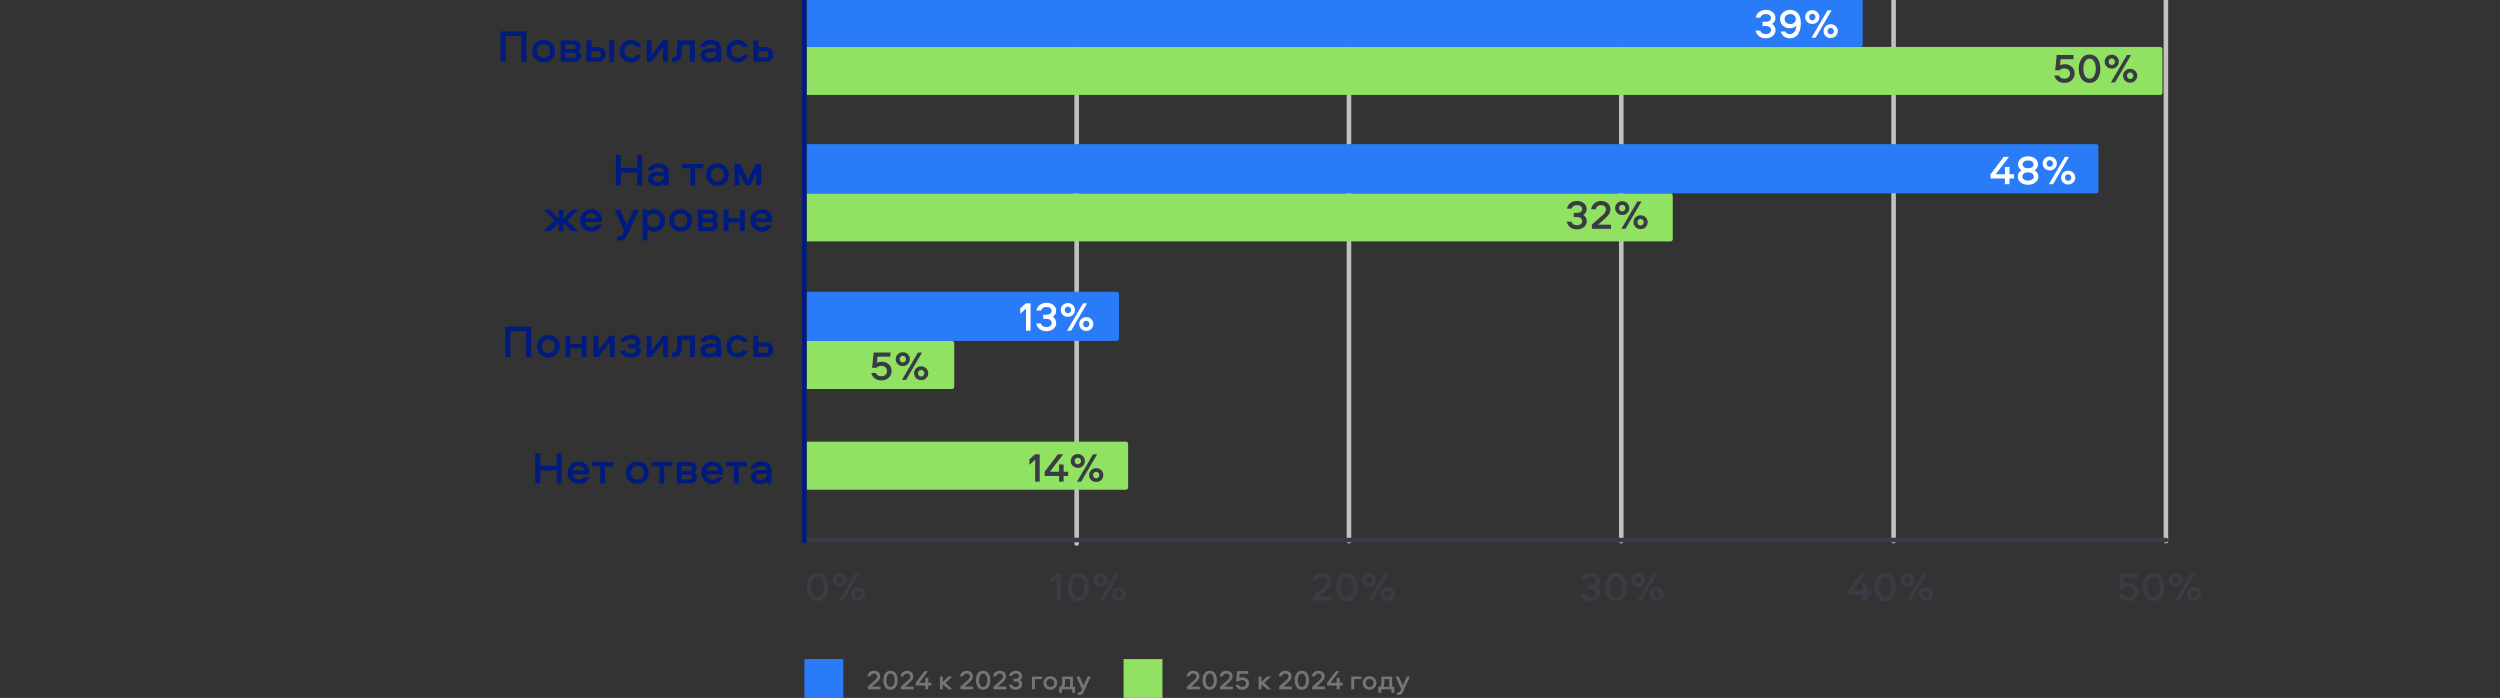 <?xml version="1.0" encoding="UTF-8"?> <svg xmlns="http://www.w3.org/2000/svg" width="2185" height="610" viewBox="0 0 2185 610" fill="none"><rect x="0" y="0" width="2185" height="610" fill="#333333" stroke="none"/><g clip-path="url(#clip0_3524_17)"><path d="M1179 473L1179 -2" stroke="#C1C1C1" stroke-width="4" stroke-linecap="round"></path><path d="M941 475L941 -2.10404e-05" stroke="#C1C1C1" stroke-width="4" stroke-linecap="round"></path><path d="M1417 473L1417 -2" stroke="#C1C1C1" stroke-width="4" stroke-linecap="round"></path><path d="M1655 473L1655 -2" stroke="#C1C1C1" stroke-width="4" stroke-linecap="round"></path><path d="M1893 473L1893 -2" stroke="#C1C1C1" stroke-width="4" stroke-linecap="round"></path><path d="M490.897 422.5H486.497V411.22H472.257V422.5H467.857V395.94H472.257V407.18H486.497V395.94H490.897V422.5ZM505.988 419.1C508.015 419.1 509.482 418.42 510.388 417.06H514.988C514.295 418.9 513.135 420.353 511.508 421.42C509.882 422.487 508.042 423.02 505.988 423.02C503.135 423.02 500.762 422.087 498.868 420.22C496.975 418.353 496.028 415.993 496.028 413.14C496.028 410.34 496.948 408.007 498.788 406.14C500.628 404.247 502.962 403.3 505.788 403.3C508.535 403.3 510.802 404.233 512.588 406.1C514.375 407.94 515.268 410.233 515.268 412.98C515.268 413.833 515.242 414.393 515.188 414.66H500.428C500.668 415.993 501.295 417.073 502.308 417.9C503.348 418.7 504.575 419.1 505.988 419.1ZM505.788 407.1C504.402 407.1 503.215 407.487 502.228 408.26C501.268 409.007 500.695 410.007 500.508 411.26H510.788C510.575 409.98 510.015 408.967 509.108 408.22C508.228 407.473 507.122 407.1 505.788 407.1ZM517.526 407.54V403.82H535.966V407.54H528.846V422.5H524.606V407.54H517.526ZM557.005 403.3C559.832 403.3 562.192 404.247 564.085 406.14C566.005 408.007 566.965 410.353 566.965 413.18C566.965 415.98 566.005 418.327 564.085 420.22C562.192 422.087 559.832 423.02 557.005 423.02C554.152 423.02 551.765 422.087 549.845 420.22C547.952 418.353 547.005 416.007 547.005 413.18C547.005 410.353 547.952 408.007 549.845 406.14C551.765 404.247 554.152 403.3 557.005 403.3ZM557.005 419.1C558.685 419.1 560.058 418.54 561.125 417.42C562.192 416.3 562.725 414.887 562.725 413.18C562.725 411.447 562.192 410.02 561.125 408.9C560.058 407.78 558.685 407.22 557.005 407.22C555.352 407.22 553.978 407.793 552.885 408.94C551.792 410.06 551.245 411.473 551.245 413.18C551.245 414.86 551.792 416.273 552.885 417.42C553.978 418.54 555.352 419.1 557.005 419.1ZM569.244 407.54V403.82H587.684V407.54H580.564V422.5H576.324V407.54H569.244ZM606.965 413.1C608.379 414.007 609.085 415.367 609.085 417.18C609.085 418.7 608.552 419.967 607.485 420.98C606.419 421.993 604.899 422.5 602.925 422.5H591.485V403.82H602.725C604.725 403.82 606.245 404.327 607.285 405.34C608.352 406.327 608.885 407.593 608.885 409.14C608.885 410.847 608.245 412.167 606.965 413.1ZM595.725 418.94H602.365C604.019 418.94 604.845 418.26 604.845 416.9C604.845 415.54 604.019 414.86 602.365 414.86H595.725V418.94ZM595.725 411.42H602.165C603.819 411.42 604.645 410.74 604.645 409.38C604.645 408.047 603.819 407.38 602.165 407.38H595.725V411.42ZM622.863 419.1C624.89 419.1 626.357 418.42 627.263 417.06H631.863C631.17 418.9 630.01 420.353 628.383 421.42C626.757 422.487 624.917 423.02 622.863 423.02C620.01 423.02 617.637 422.087 615.743 420.22C613.85 418.353 612.903 415.993 612.903 413.14C612.903 410.34 613.823 408.007 615.663 406.14C617.503 404.247 619.837 403.3 622.663 403.3C625.41 403.3 627.677 404.233 629.463 406.1C631.25 407.94 632.143 410.233 632.143 412.98C632.143 413.833 632.117 414.393 632.063 414.66H617.303C617.543 415.993 618.17 417.073 619.183 417.9C620.223 418.7 621.45 419.1 622.863 419.1ZM622.663 407.1C621.277 407.1 620.09 407.487 619.103 408.26C618.143 409.007 617.57 410.007 617.383 411.26H627.663C627.45 409.98 626.89 408.967 625.983 408.22C625.103 407.473 623.997 407.1 622.663 407.1ZM634.401 407.54V403.82H652.841V407.54H645.721V422.5H641.481V407.54H634.401ZM665.143 403.3C667.916 403.3 670.143 403.953 671.823 405.26C673.503 406.567 674.343 408.393 674.343 410.74V422.5H670.103V420.78C668.689 422.273 666.596 423.02 663.823 423.02C661.529 423.02 659.703 422.487 658.343 421.42C657.009 420.327 656.343 418.767 656.343 416.74C656.343 415.273 656.756 414.087 657.583 413.18C658.436 412.247 659.463 411.607 660.663 411.26C661.889 410.913 663.289 410.74 664.863 410.74H670.103C670.103 409.54 669.649 408.66 668.743 408.1C667.836 407.513 666.649 407.22 665.183 407.22C662.649 407.22 661.063 408.02 660.423 409.62H655.903C656.436 407.593 657.543 406.033 659.223 404.94C660.929 403.847 662.903 403.3 665.143 403.3ZM670.103 415.14V414.14H664.823C661.996 414.14 660.583 415.007 660.583 416.74C660.583 417.593 660.929 418.26 661.623 418.74C662.316 419.193 663.276 419.42 664.503 419.42C666.156 419.42 667.503 419.047 668.543 418.3C669.583 417.527 670.103 416.473 670.103 415.14Z" fill="#001B7D"></path><path d="M705 386H984C985.105 386 986 386.895 986 388V426C986 427.105 985.105 428 984 428H705V386Z" fill="#91E163"></path><path d="M904.732 421V401.704L899.692 406.276V401.524L904.552 397.096H908.692V421H904.732ZM925.629 405.916H929.589V412.324H933.549V415.96H929.589V421H925.629V415.96H913.029V412.324L924.585 397.096H929.193L917.601 412.324H925.629V405.916ZM944.869 421H941.269L955.273 397.096H958.873L944.869 421ZM946.453 407.176C945.277 408.352 943.801 408.94 942.025 408.94C940.249 408.94 938.773 408.352 937.597 407.176C936.421 406 935.833 404.572 935.833 402.892C935.833 401.212 936.421 399.784 937.597 398.608C938.797 397.432 940.273 396.844 942.025 396.844C943.777 396.844 945.241 397.432 946.417 398.608C947.617 399.784 948.217 401.212 948.217 402.892C948.217 404.572 947.629 406 946.453 407.176ZM940.045 404.944C940.573 405.496 941.233 405.772 942.025 405.772C942.817 405.772 943.477 405.496 944.005 404.944C944.533 404.368 944.797 403.684 944.797 402.892C944.797 402.1 944.533 401.428 944.005 400.876C943.477 400.3 942.817 400.012 942.025 400.012C941.233 400.012 940.573 400.3 940.045 400.876C939.517 401.428 939.253 402.1 939.253 402.892C939.253 403.684 939.517 404.368 940.045 404.944ZM962.509 419.488C961.333 420.664 959.857 421.252 958.081 421.252C956.305 421.252 954.829 420.664 953.653 419.488C952.477 418.312 951.889 416.884 951.889 415.204C951.889 413.524 952.477 412.096 953.653 410.92C954.853 409.744 956.329 409.156 958.081 409.156C959.833 409.156 961.297 409.744 962.473 410.92C963.673 412.096 964.273 413.524 964.273 415.204C964.273 416.884 963.685 418.312 962.509 419.488ZM956.101 417.256C956.629 417.808 957.289 418.084 958.081 418.084C958.873 418.084 959.533 417.808 960.061 417.256C960.589 416.68 960.853 415.996 960.853 415.204C960.853 414.412 960.589 413.74 960.061 413.188C959.533 412.612 958.873 412.324 958.081 412.324C957.289 412.324 956.629 412.612 956.101 413.188C955.573 413.74 955.309 414.412 955.309 415.204C955.309 415.996 955.573 416.68 956.101 417.256Z" fill="#3A3B44"></path><path d="M460.028 54H455.628V31.48H441.828V54H437.428V27.44H460.028V54ZM475.13 34.8C477.957 34.8 480.317 35.747 482.21 37.64C484.13 39.507 485.09 41.853 485.09 44.68C485.09 47.48 484.13 49.827 482.21 51.72C480.317 53.587 477.957 54.52 475.13 54.52C472.277 54.52 469.89 53.587 467.97 51.72C466.077 49.853 465.13 47.507 465.13 44.68C465.13 41.853 466.077 39.507 467.97 37.64C469.89 35.747 472.277 34.8 475.13 34.8ZM475.13 50.6C476.81 50.6 478.183 50.04 479.25 48.92C480.317 47.8 480.85 46.387 480.85 44.68C480.85 42.947 480.317 41.52 479.25 40.4C478.183 39.28 476.81 38.72 475.13 38.72C473.477 38.72 472.103 39.293 471.01 40.44C469.917 41.56 469.37 42.973 469.37 44.68C469.37 46.36 469.917 47.773 471.01 48.92C472.103 50.04 473.477 50.6 475.13 50.6ZM505.52 44.6C506.933 45.507 507.64 46.867 507.64 48.68C507.64 50.2 507.107 51.467 506.04 52.48C504.973 53.493 503.453 54 501.48 54H490.04V35.32H501.28C503.28 35.32 504.8 35.827 505.84 36.84C506.907 37.827 507.44 39.093 507.44 40.64C507.44 42.347 506.8 43.667 505.52 44.6ZM494.28 50.44H500.92C502.573 50.44 503.4 49.76 503.4 48.4C503.4 47.04 502.573 46.36 500.92 46.36H494.28V50.44ZM494.28 42.92H500.72C502.373 42.92 503.2 42.24 503.2 40.88C503.2 39.547 502.373 38.88 500.72 38.88H494.28V42.92ZM532.498 35.32H536.738V54H532.498V35.32ZM516.858 41.08H522.178C524.525 41.08 526.325 41.707 527.578 42.96C528.831 44.187 529.458 45.72 529.458 47.56C529.458 49.427 528.831 50.973 527.578 52.2C526.351 53.4 524.551 54 522.178 54H512.618V35.32H516.858V41.08ZM516.858 50.28H522.058C523.045 50.28 523.818 50.053 524.378 49.6C524.938 49.12 525.218 48.44 525.218 47.56C525.218 46.68 524.925 46 524.338 45.52C523.778 45.04 523.018 44.8 522.058 44.8H516.858V50.28ZM560.533 41.12H556.093C555.107 39.52 553.587 38.72 551.533 38.72C549.88 38.72 548.52 39.28 547.453 40.4C546.413 41.52 545.893 42.933 545.893 44.64C545.893 46.347 546.413 47.773 547.453 48.92C548.52 50.04 549.88 50.6 551.533 50.6C553.587 50.6 555.107 49.8 556.093 48.2H560.533C559.84 50.147 558.68 51.693 557.053 52.84C555.453 53.96 553.613 54.52 551.533 54.52C548.733 54.52 546.387 53.587 544.493 51.72C542.6 49.827 541.653 47.467 541.653 44.64C541.653 41.84 542.6 39.507 544.493 37.64C546.387 35.747 548.733 34.8 551.533 34.8C553.613 34.8 555.453 35.373 557.053 36.52C558.68 37.64 559.84 39.173 560.533 41.12ZM569.514 54H565.274V35.32H569.514V48L579.474 35.32H583.714V54H579.474V41.32L569.514 54ZM591.806 35.32H607.286V54H603.046V39.04H596.046V43.16C596.046 44.573 595.966 45.827 595.806 46.92C595.672 47.987 595.379 49.107 594.926 50.28C594.499 51.453 593.792 52.373 592.806 53.04C591.819 53.68 590.579 54 589.086 54H587.526V50.04H588.606C589.352 50.04 589.952 49.84 590.406 49.44C590.886 49.013 591.206 48.4 591.366 47.6C591.552 46.8 591.672 46.093 591.726 45.48C591.779 44.867 591.806 44.067 591.806 43.08V35.32ZM621.08 34.8C623.854 34.8 626.08 35.453 627.76 36.76C629.44 38.067 630.28 39.893 630.28 42.24V54H626.04V52.28C624.627 53.773 622.534 54.52 619.76 54.52C617.467 54.52 615.64 53.987 614.28 52.92C612.947 51.827 612.28 50.267 612.28 48.24C612.28 46.773 612.694 45.587 613.52 44.68C614.374 43.747 615.4 43.107 616.6 42.76C617.827 42.413 619.227 42.24 620.8 42.24H626.04C626.04 41.04 625.587 40.16 624.68 39.6C623.774 39.013 622.587 38.72 621.12 38.72C618.587 38.72 617 39.52 616.36 41.12H611.84C612.374 39.093 613.48 37.533 615.16 36.44C616.867 35.347 618.84 34.8 621.08 34.8ZM626.04 46.64V45.64H620.76C617.934 45.64 616.52 46.507 616.52 48.24C616.52 49.093 616.867 49.76 617.56 50.24C618.254 50.693 619.214 50.92 620.44 50.92C622.094 50.92 623.44 50.547 624.48 49.8C625.52 49.027 626.04 47.973 626.04 46.64ZM653.698 41.12H649.258C648.271 39.52 646.751 38.72 644.697 38.72C643.044 38.72 641.684 39.28 640.618 40.4C639.578 41.52 639.058 42.933 639.058 44.64C639.058 46.347 639.578 47.773 640.618 48.92C641.684 50.04 643.044 50.6 644.697 50.6C646.751 50.6 648.271 49.8 649.258 48.2H653.698C653.004 50.147 651.844 51.693 650.218 52.84C648.618 53.96 646.778 54.52 644.697 54.52C641.898 54.52 639.551 53.587 637.658 51.72C635.764 49.827 634.818 47.467 634.818 44.64C634.818 41.84 635.764 39.507 637.658 37.64C639.551 35.747 641.898 34.8 644.697 34.8C646.778 34.8 648.618 35.373 650.218 36.52C651.844 37.64 653.004 39.173 653.698 41.12ZM662.678 41.08H668.598C670.945 41.08 672.745 41.707 673.998 42.96C675.252 44.187 675.878 45.72 675.878 47.56C675.878 49.427 675.252 50.973 673.998 52.2C672.772 53.4 670.972 54 668.598 54H658.438V35.32H662.678V41.08ZM662.678 50.28H668.478C669.465 50.28 670.238 50.053 670.798 49.6C671.358 49.12 671.638 48.44 671.638 47.56C671.638 46.68 671.345 46 670.758 45.52C670.198 45.04 669.438 44.8 668.478 44.8H662.678V50.28Z" fill="#001B7D"></path><path d="M705 41H1888C1889.1 41 1890 41.895 1890 43V81C1890 82.105 1889.1 83 1888 83H705V41Z" fill="#91E163"></path><path d="M1795.51 66.024H1799.58C1800.35 67.896 1801.93 68.832 1804.33 68.832C1805.8 68.832 1806.98 68.412 1807.9 67.572C1808.81 66.708 1809.26 65.616 1809.26 64.296C1809.26 62.976 1808.81 61.896 1807.9 61.056C1806.98 60.192 1805.8 59.76 1804.33 59.76C1802.6 59.76 1801.14 60.324 1799.94 61.452H1796.23L1797.56 48.096H1812.22V51.732H1800.95L1800.44 57.06C1801.64 56.436 1803.08 56.124 1804.76 56.124C1807.02 56.124 1809 56.856 1810.7 58.32C1812.41 59.784 1813.26 61.788 1813.26 64.332C1813.26 66.564 1812.43 68.484 1810.78 70.092C1809.14 71.676 1807.02 72.468 1804.4 72.468C1802.1 72.468 1800.14 71.88 1798.54 70.704C1796.95 69.528 1795.94 67.968 1795.51 66.024ZM1822.45 48.456C1823.57 47.904 1824.85 47.628 1826.26 47.628C1827.68 47.628 1828.95 47.904 1830.08 48.456C1831.23 49.008 1832.14 49.716 1832.81 50.58C1833.49 51.42 1834.05 52.416 1834.51 53.568C1834.96 54.696 1835.27 55.788 1835.44 56.844C1835.61 57.9 1835.69 58.968 1835.69 60.048C1835.69 61.128 1835.61 62.196 1835.44 63.252C1835.27 64.308 1834.96 65.412 1834.51 66.564C1834.05 67.692 1833.49 68.688 1832.81 69.552C1832.14 70.392 1831.23 71.088 1830.08 71.64C1828.95 72.192 1827.68 72.468 1826.26 72.468C1824.85 72.468 1823.57 72.192 1822.45 71.64C1821.32 71.088 1820.41 70.392 1819.71 69.552C1819.04 68.688 1818.47 67.692 1818.02 66.564C1817.56 65.412 1817.25 64.308 1817.08 63.252C1816.91 62.172 1816.83 61.104 1816.83 60.048C1816.83 58.992 1816.91 57.936 1817.08 56.88C1817.25 55.8 1817.56 54.696 1818.02 53.568C1818.47 52.416 1819.04 51.42 1819.71 50.58C1820.41 49.716 1821.32 49.008 1822.45 48.456ZM1823.67 68.004C1824.41 68.556 1825.28 68.832 1826.26 68.832C1827.25 68.832 1828.11 68.556 1828.85 68.004C1829.6 67.452 1830.16 66.732 1830.55 65.844C1830.95 64.932 1831.25 63.996 1831.45 63.036C1831.64 62.052 1831.73 61.056 1831.73 60.048C1831.73 59.04 1831.64 58.056 1831.45 57.096C1831.25 56.112 1830.95 55.176 1830.55 54.288C1830.16 53.376 1829.6 52.644 1828.85 52.092C1828.11 51.54 1827.25 51.264 1826.26 51.264C1825.28 51.264 1824.41 51.54 1823.67 52.092C1822.93 52.644 1822.36 53.376 1821.98 54.288C1821.59 55.176 1821.31 56.112 1821.11 57.096C1820.92 58.056 1820.83 59.04 1820.83 60.048C1820.83 61.056 1820.92 62.052 1821.11 63.036C1821.31 63.996 1821.59 64.932 1821.98 65.844C1822.36 66.732 1822.93 67.452 1823.67 68.004ZM1848.53 72H1844.93L1858.94 48.096H1862.54L1848.53 72ZM1850.12 58.176C1848.94 59.352 1847.47 59.94 1845.69 59.94C1843.91 59.94 1842.44 59.352 1841.26 58.176C1840.09 57 1839.5 55.572 1839.5 53.892C1839.5 52.212 1840.09 50.784 1841.26 49.608C1842.46 48.432 1843.94 47.844 1845.69 47.844C1847.44 47.844 1848.91 48.432 1850.08 49.608C1851.28 50.784 1851.88 52.212 1851.88 53.892C1851.88 55.572 1851.29 57 1850.12 58.176ZM1843.71 55.944C1844.24 56.496 1844.9 56.772 1845.69 56.772C1846.48 56.772 1847.14 56.496 1847.67 55.944C1848.2 55.368 1848.46 54.684 1848.46 53.892C1848.46 53.1 1848.2 52.428 1847.67 51.876C1847.14 51.3 1846.48 51.012 1845.69 51.012C1844.9 51.012 1844.24 51.3 1843.71 51.876C1843.18 52.428 1842.92 53.1 1842.92 53.892C1842.92 54.684 1843.18 55.368 1843.71 55.944ZM1866.17 70.488C1865 71.664 1863.52 72.252 1861.75 72.252C1859.97 72.252 1858.49 71.664 1857.32 70.488C1856.14 69.312 1855.55 67.884 1855.55 66.204C1855.55 64.524 1856.14 63.096 1857.32 61.92C1858.52 60.744 1859.99 60.156 1861.75 60.156C1863.5 60.156 1864.96 60.744 1866.14 61.92C1867.34 63.096 1867.94 64.524 1867.94 66.204C1867.94 67.884 1867.35 69.312 1866.17 70.488ZM1859.77 68.256C1860.29 68.808 1860.95 69.084 1861.75 69.084C1862.54 69.084 1863.2 68.808 1863.73 68.256C1864.25 67.68 1864.52 66.996 1864.52 66.204C1864.52 65.412 1864.25 64.74 1863.73 64.188C1863.2 63.612 1862.54 63.324 1861.75 63.324C1860.95 63.324 1860.29 63.612 1859.77 64.188C1859.24 64.74 1858.97 65.412 1858.97 66.204C1858.97 66.996 1859.24 67.68 1859.77 68.256Z" fill="#3A3B44"></path><path d="M705 -2H1626C1627.1 -2 1628 -1.105 1628 -7.45058e-09V39C1628 40.105 1627.1 41 1626 41H705V-2Z" fill="#2A7BF7"></path><path d="M1540.45 19.068H1543.3C1544.69 19.068 1545.78 18.78 1546.57 18.204C1547.39 17.604 1547.8 16.764 1547.8 15.684C1547.8 14.652 1547.39 13.824 1546.57 13.2C1545.78 12.576 1544.7 12.264 1543.33 12.264C1540.91 12.264 1539.3 13.308 1538.51 15.396H1534.48C1534.98 13.164 1536.04 11.484 1537.64 10.356C1539.28 9.204 1541.17 8.628 1543.33 8.628C1545.88 8.628 1547.92 9.324 1549.45 10.716C1550.99 12.084 1551.76 13.74 1551.76 15.684C1551.76 17.844 1550.8 19.572 1548.88 20.868C1550.84 22.212 1551.83 24.012 1551.83 26.268C1551.83 28.284 1551.04 29.988 1549.45 31.38C1547.89 32.772 1545.82 33.468 1543.22 33.468C1541.04 33.468 1539.16 32.916 1537.57 31.812C1535.99 30.684 1534.92 28.992 1534.37 26.736H1538.36C1539.18 28.8 1540.81 29.832 1543.26 29.832C1544.63 29.832 1545.73 29.508 1546.57 28.86C1547.44 28.212 1547.87 27.36 1547.87 26.304C1547.87 25.2 1547.46 24.324 1546.64 23.676C1545.85 23.028 1544.74 22.704 1543.3 22.704H1540.45V19.068ZM1564.25 24.684C1561.89 24.684 1559.89 23.928 1558.23 22.416C1556.6 20.88 1555.79 18.948 1555.79 16.62C1555.79 14.436 1556.6 12.564 1558.23 11.004C1559.89 9.42 1561.99 8.628 1564.53 8.628C1567.41 8.628 1569.69 9.6 1571.37 11.544C1573.08 13.488 1573.93 16.488 1573.93 20.544C1573.93 22.248 1573.75 23.844 1573.39 25.332C1573.05 26.82 1572.53 28.188 1571.81 29.436C1571.11 30.684 1570.13 31.668 1568.85 32.388C1567.58 33.108 1566.11 33.468 1564.43 33.468C1562.46 33.468 1560.77 32.964 1559.35 31.956C1557.96 30.924 1556.93 29.448 1556.25 27.528H1560.32C1561.14 29.064 1562.48 29.832 1564.35 29.832C1565.99 29.832 1567.29 29.172 1568.28 27.852C1569.29 26.532 1569.85 24.72 1569.97 22.416C1568.6 23.928 1566.69 24.684 1564.25 24.684ZM1564.71 12.264C1563.3 12.264 1562.11 12.672 1561.15 13.488C1560.21 14.304 1559.75 15.348 1559.75 16.62C1559.75 17.916 1560.21 18.984 1561.15 19.824C1562.11 20.64 1563.3 21.048 1564.71 21.048C1566.11 21.048 1567.26 20.64 1568.17 19.824C1569.08 18.984 1569.54 17.916 1569.54 16.62C1569.54 15.348 1569.07 14.304 1568.13 13.488C1567.22 12.672 1566.08 12.264 1564.71 12.264ZM1586.8 33H1583.2L1597.2 9.096H1600.8L1586.8 33ZM1588.38 19.176C1587.2 20.352 1585.73 20.94 1583.95 20.94C1582.18 20.94 1580.7 20.352 1579.52 19.176C1578.35 18 1577.76 16.572 1577.76 14.892C1577.76 13.212 1578.35 11.784 1579.52 10.608C1580.72 9.432 1582.2 8.844 1583.95 8.844C1585.7 8.844 1587.17 9.432 1588.34 10.608C1589.54 11.784 1590.14 13.212 1590.14 14.892C1590.14 16.572 1589.56 18 1588.38 19.176ZM1581.97 16.944C1582.5 17.496 1583.16 17.772 1583.95 17.772C1584.74 17.772 1585.4 17.496 1585.93 16.944C1586.46 16.368 1586.72 15.684 1586.72 14.892C1586.72 14.1 1586.46 13.428 1585.93 12.876C1585.4 12.3 1584.74 12.012 1583.95 12.012C1583.16 12.012 1582.5 12.3 1581.97 12.876C1581.44 13.428 1581.18 14.1 1581.18 14.892C1581.18 15.684 1581.44 16.368 1581.97 16.944ZM1604.44 31.488C1603.26 32.664 1601.78 33.252 1600.01 33.252C1598.23 33.252 1596.76 32.664 1595.58 31.488C1594.4 30.312 1593.82 28.884 1593.82 27.204C1593.82 25.524 1594.4 24.096 1595.58 22.92C1596.78 21.744 1598.26 21.156 1600.01 21.156C1601.76 21.156 1603.22 21.744 1604.4 22.92C1605.6 24.096 1606.2 25.524 1606.2 27.204C1606.2 28.884 1605.61 30.312 1604.44 31.488ZM1598.03 29.256C1598.56 29.808 1599.22 30.084 1600.01 30.084C1600.8 30.084 1601.46 29.808 1601.99 29.256C1602.52 28.68 1602.78 27.996 1602.78 27.204C1602.78 26.412 1602.52 25.74 1601.99 25.188C1601.46 24.612 1600.8 24.324 1600.01 24.324C1599.22 24.324 1598.56 24.612 1598.03 25.188C1597.5 25.74 1597.24 26.412 1597.24 27.204C1597.24 27.996 1597.5 28.68 1598.03 29.256Z" fill="white"></path><path d="M561.249 162H556.849V150.72H542.609V162H538.209V135.44H542.609V146.68H556.849V135.44H561.249V162ZM575.26 142.8C578.033 142.8 580.26 143.453 581.94 144.76C583.62 146.067 584.46 147.893 584.46 150.24V162H580.22V160.28C578.807 161.773 576.713 162.52 573.94 162.52C571.647 162.52 569.82 161.987 568.46 160.92C567.127 159.827 566.46 158.267 566.46 156.24C566.46 154.773 566.873 153.587 567.7 152.68C568.553 151.747 569.58 151.107 570.78 150.76C572.007 150.413 573.407 150.24 574.98 150.24H580.22C580.22 149.04 579.767 148.16 578.86 147.6C577.953 147.013 576.767 146.72 575.3 146.72C572.767 146.72 571.18 147.52 570.54 149.12H566.02C566.553 147.093 567.66 145.533 569.34 144.44C571.047 143.347 573.02 142.8 575.26 142.8ZM580.22 154.64V153.64H574.94C572.113 153.64 570.7 154.507 570.7 156.24C570.7 157.093 571.047 157.76 571.74 158.24C572.433 158.693 573.393 158.92 574.62 158.92C576.273 158.92 577.62 158.547 578.66 157.8C579.7 157.027 580.22 155.973 580.22 154.64ZM596.276 147.04V143.32H614.716V147.04H607.596V162H603.356V147.04H596.276ZM627.044 142.8C629.871 142.8 632.231 143.747 634.124 145.64C636.044 147.507 637.004 149.853 637.004 152.68C637.004 155.48 636.044 157.827 634.124 159.72C632.231 161.587 629.871 162.52 627.044 162.52C624.191 162.52 621.804 161.587 619.884 159.72C617.991 157.853 617.044 155.507 617.044 152.68C617.044 149.853 617.991 147.507 619.884 145.64C621.804 143.747 624.191 142.8 627.044 142.8ZM627.044 158.6C628.724 158.6 630.097 158.04 631.164 156.92C632.231 155.8 632.764 154.387 632.764 152.68C632.764 150.947 632.231 149.52 631.164 148.4C630.097 147.28 628.724 146.72 627.044 146.72C625.391 146.72 624.017 147.293 622.924 148.44C621.831 149.56 621.284 150.973 621.284 152.68C621.284 154.36 621.831 155.773 622.924 156.92C624.017 158.04 625.391 158.6 627.044 158.6ZM646.914 143.32L653.594 157.44L660.314 143.32H665.154V162H660.914V151L655.634 162H651.474L646.194 151V162H641.954V143.32H646.914ZM488.208 183.32H492.448V190.96L499.848 183.32H505.288L496.088 192.72L505.288 202H499.648L492.448 194.76V202H488.208V194.76L481.008 202H475.408L484.608 192.72L475.408 183.32H480.808L488.208 190.96V183.32ZM516.926 198.6C518.953 198.6 520.419 197.92 521.326 196.56H525.926C525.233 198.4 524.073 199.853 522.446 200.92C520.819 201.987 518.979 202.52 516.926 202.52C514.073 202.52 511.699 201.587 509.806 199.72C507.913 197.853 506.966 195.493 506.966 192.64C506.966 189.84 507.886 187.507 509.726 185.64C511.566 183.747 513.899 182.8 516.726 182.8C519.473 182.8 521.739 183.733 523.526 185.6C525.313 187.44 526.206 189.733 526.206 192.48C526.206 193.333 526.179 193.893 526.126 194.16H511.366C511.606 195.493 512.233 196.573 513.246 197.4C514.286 198.2 515.513 198.6 516.926 198.6ZM516.726 186.6C515.339 186.6 514.153 186.987 513.166 187.76C512.206 188.507 511.633 189.507 511.446 190.76H521.726C521.513 189.48 520.953 188.467 520.046 187.72C519.166 186.973 518.059 186.6 516.726 186.6ZM545.483 201.6L537.243 183.32H541.963L547.843 196.4L553.683 183.32H558.203L549.323 203C548.016 205.853 547.096 207.613 546.563 208.28C545.683 209.373 544.416 209.987 542.763 210.12C542.416 210.147 542.029 210.16 541.603 210.16H539.323V206.44H540.963C541.869 206.44 542.589 206.213 543.123 205.76C543.683 205.307 544.229 204.467 544.763 203.24L545.483 201.6ZM565.843 210.16H561.603V183.32H565.843V185.04C567.256 183.547 569.216 182.8 571.723 182.8C574.629 182.8 576.936 183.773 578.643 185.72C580.376 187.64 581.243 189.947 581.243 192.64C581.243 195.36 580.376 197.693 578.643 199.64C576.936 201.56 574.629 202.52 571.723 202.52C569.216 202.52 567.256 201.773 565.843 200.28V210.16ZM567.363 188.28C566.243 189.293 565.683 190.747 565.683 192.64C565.683 194.533 566.243 196 567.363 197.04C568.509 198.08 569.869 198.6 571.443 198.6C573.069 198.6 574.403 198.027 575.443 196.88C576.483 195.707 577.003 194.293 577.003 192.64C577.003 191.013 576.483 189.627 575.443 188.48C574.403 187.307 573.069 186.72 571.443 186.72C569.869 186.72 568.509 187.24 567.363 188.28ZM595.013 182.8C597.839 182.8 600.199 183.747 602.093 185.64C604.013 187.507 604.973 189.853 604.973 192.68C604.973 195.48 604.013 197.827 602.093 199.72C600.199 201.587 597.839 202.52 595.013 202.52C592.159 202.52 589.773 201.587 587.853 199.72C585.959 197.853 585.013 195.507 585.013 192.68C585.013 189.853 585.959 187.507 587.853 185.64C589.773 183.747 592.159 182.8 595.013 182.8ZM595.013 198.6C596.693 198.6 598.066 198.04 599.133 196.92C600.199 195.8 600.733 194.387 600.733 192.68C600.733 190.947 600.199 189.52 599.133 188.4C598.066 187.28 596.693 186.72 595.013 186.72C593.359 186.72 591.986 187.293 590.893 188.44C589.799 189.56 589.253 190.973 589.253 192.68C589.253 194.36 589.799 195.773 590.893 196.92C591.986 198.04 593.359 198.6 595.013 198.6ZM625.403 192.6C626.816 193.507 627.523 194.867 627.523 196.68C627.523 198.2 626.989 199.467 625.923 200.48C624.856 201.493 623.336 202 621.363 202H609.923V183.32H621.163C623.163 183.32 624.683 183.827 625.723 184.84C626.789 185.827 627.323 187.093 627.323 188.64C627.323 190.347 626.683 191.667 625.403 192.6ZM614.163 198.44H620.803C622.456 198.44 623.283 197.76 623.283 196.4C623.283 195.04 622.456 194.36 620.803 194.36H614.163V198.44ZM614.163 190.92H620.603C622.256 190.92 623.083 190.24 623.083 188.88C623.083 187.547 622.256 186.88 620.603 186.88H614.163V190.92ZM646.701 183.32H650.941V202H646.701V194.44H636.741V202H632.501V183.32H636.741V190.72H646.701V183.32ZM665.832 198.6C667.859 198.6 669.326 197.92 670.232 196.56H674.832C674.139 198.4 672.979 199.853 671.352 200.92C669.726 201.987 667.886 202.52 665.832 202.52C662.979 202.52 660.606 201.587 658.712 199.72C656.819 197.853 655.872 195.493 655.872 192.64C655.872 189.84 656.792 187.507 658.632 185.64C660.472 183.747 662.806 182.8 665.632 182.8C668.379 182.8 670.646 183.733 672.432 185.6C674.219 187.44 675.112 189.733 675.112 192.48C675.112 193.333 675.086 193.893 675.032 194.16H660.272C660.512 195.493 661.139 196.573 662.152 197.4C663.192 198.2 664.419 198.6 665.832 198.6ZM665.632 186.6C664.246 186.6 663.059 186.987 662.072 187.76C661.112 188.507 660.539 189.507 660.352 190.76H670.632C670.419 189.48 669.859 188.467 668.952 187.72C668.072 186.973 666.966 186.6 665.632 186.6Z" fill="#001B7D"></path><path d="M705 169H1460C1461.1 169 1462 169.895 1462 171V209C1462 210.105 1461.1 211 1460 211H705V169Z" fill="#91E163"></path><path d="M1375.45 186.068H1378.3C1379.69 186.068 1380.78 185.78 1381.57 185.204C1382.39 184.604 1382.8 183.764 1382.8 182.684C1382.8 181.652 1382.39 180.824 1381.57 180.2C1380.78 179.576 1379.7 179.264 1378.33 179.264C1375.91 179.264 1374.3 180.308 1373.51 182.396H1369.48C1369.98 180.164 1371.04 178.484 1372.64 177.356C1374.28 176.204 1376.17 175.628 1378.33 175.628C1380.88 175.628 1382.92 176.324 1384.45 177.716C1385.99 179.084 1386.76 180.74 1386.76 182.684C1386.76 184.844 1385.8 186.572 1383.88 187.868C1385.84 189.212 1386.83 191.012 1386.83 193.268C1386.83 195.284 1386.04 196.988 1384.45 198.38C1382.89 199.772 1380.82 200.468 1378.22 200.468C1376.04 200.468 1374.16 199.916 1372.57 198.812C1370.99 197.684 1369.92 195.992 1369.37 193.736H1373.36C1374.18 195.8 1375.81 196.832 1378.26 196.832C1379.63 196.832 1380.73 196.508 1381.57 195.86C1382.44 195.212 1382.87 194.36 1382.87 193.304C1382.87 192.2 1382.46 191.324 1381.64 190.676C1380.85 190.028 1379.74 189.704 1378.3 189.704H1375.45V186.068ZM1396.76 196.364H1407.99V200H1391.29V196.364L1400.94 187.76C1402.71 186.152 1403.6 184.616 1403.6 183.152C1403.6 181.952 1403.21 181.004 1402.41 180.308C1401.65 179.612 1400.64 179.264 1399.39 179.264C1398.21 179.264 1397.21 179.576 1396.37 180.2C1395.55 180.8 1395 181.7 1394.71 182.9H1390.61C1391.04 180.692 1392.01 178.928 1393.52 177.608C1395.03 176.288 1396.93 175.628 1399.21 175.628C1401.71 175.628 1403.72 176.312 1405.26 177.68C1406.79 179.024 1407.56 180.824 1407.56 183.08C1407.56 185.432 1406.39 187.688 1404.03 189.848L1396.76 196.364ZM1420.67 200H1417.07L1431.07 176.096H1434.67L1420.67 200ZM1422.25 186.176C1421.08 187.352 1419.6 187.94 1417.83 187.94C1416.05 187.94 1414.57 187.352 1413.4 186.176C1412.22 185 1411.63 183.572 1411.63 181.892C1411.63 180.212 1412.22 178.784 1413.4 177.608C1414.6 176.432 1416.07 175.844 1417.83 175.844C1419.58 175.844 1421.04 176.432 1422.22 177.608C1423.42 178.784 1424.02 180.212 1424.02 181.892C1424.02 183.572 1423.43 185 1422.25 186.176ZM1415.85 183.944C1416.37 184.496 1417.03 184.772 1417.83 184.772C1418.62 184.772 1419.28 184.496 1419.81 183.944C1420.33 183.368 1420.6 182.684 1420.6 181.892C1420.6 181.1 1420.33 180.428 1419.81 179.876C1419.28 179.3 1418.62 179.012 1417.83 179.012C1417.03 179.012 1416.37 179.3 1415.85 179.876C1415.32 180.428 1415.05 181.1 1415.05 181.892C1415.05 182.684 1415.32 183.368 1415.85 183.944ZM1438.31 198.488C1437.13 199.664 1435.66 200.252 1433.88 200.252C1432.11 200.252 1430.63 199.664 1429.45 198.488C1428.28 197.312 1427.69 195.884 1427.69 194.204C1427.69 192.524 1428.28 191.096 1429.45 189.92C1430.65 188.744 1432.13 188.156 1433.88 188.156C1435.63 188.156 1437.1 188.744 1438.27 189.92C1439.47 191.096 1440.07 192.524 1440.07 194.204C1440.07 195.884 1439.49 197.312 1438.31 198.488ZM1431.9 196.256C1432.43 196.808 1433.09 197.084 1433.88 197.084C1434.67 197.084 1435.33 196.808 1435.86 196.256C1436.39 195.68 1436.65 194.996 1436.65 194.204C1436.65 193.412 1436.39 192.74 1435.86 192.188C1435.33 191.612 1434.67 191.324 1433.88 191.324C1433.09 191.324 1432.43 191.612 1431.9 192.188C1431.37 192.74 1431.11 193.412 1431.11 194.204C1431.11 194.996 1431.37 195.68 1431.9 196.256Z" fill="#3A3B44"></path><path d="M705 126H1832C1833.1 126 1834 126.895 1834 128V167C1834 168.105 1833.1 169 1832 169H705V126Z" fill="#2A7BF7"></path><path d="M1752.32 145.916H1756.28V152.324H1760.24V155.96H1756.28V161H1752.32V155.96H1739.72V152.324L1751.28 137.096H1755.88L1744.29 152.324H1752.32V145.916ZM1779.03 159.416C1777.4 160.784 1775.23 161.468 1772.52 161.468C1769.8 161.468 1767.62 160.784 1765.96 159.416C1764.33 158.024 1763.52 156.32 1763.52 154.304C1763.52 152.024 1764.6 150.2 1766.76 148.832C1764.79 147.584 1763.8 145.832 1763.8 143.576C1763.8 141.632 1764.6 139.988 1766.18 138.644C1767.76 137.3 1769.88 136.628 1772.52 136.628C1775.16 136.628 1777.27 137.3 1778.85 138.644C1780.44 139.988 1781.23 141.632 1781.23 143.576C1781.23 145.832 1780.24 147.584 1778.28 148.832C1780.44 150.2 1781.52 152.024 1781.52 154.304C1781.52 156.32 1780.69 158.024 1779.03 159.416ZM1777.27 143.612C1777.27 142.604 1776.84 141.8 1775.97 141.2C1775.11 140.576 1773.96 140.264 1772.52 140.264C1771.08 140.264 1769.92 140.576 1769.06 141.2C1768.2 141.8 1767.76 142.604 1767.76 143.612C1767.76 144.692 1768.18 145.532 1769.02 146.132C1769.89 146.732 1771.05 147.032 1772.52 147.032C1773.98 147.032 1775.13 146.732 1775.97 146.132C1776.84 145.532 1777.27 144.692 1777.27 143.612ZM1772.52 157.832C1774 157.832 1775.2 157.508 1776.12 156.86C1777.05 156.188 1777.52 155.324 1777.52 154.268C1777.52 153.164 1777.06 152.288 1776.15 151.64C1775.24 150.992 1774.03 150.668 1772.52 150.668C1771 150.668 1769.79 150.992 1768.88 151.64C1767.97 152.288 1767.51 153.164 1767.51 154.268C1767.51 155.324 1767.98 156.188 1768.92 156.86C1769.85 157.508 1771.05 157.832 1772.52 157.832ZM1794.34 161H1790.74L1804.75 137.096H1808.35L1794.34 161ZM1795.93 147.176C1794.75 148.352 1793.27 148.94 1791.5 148.94C1789.72 148.94 1788.25 148.352 1787.07 147.176C1785.89 146 1785.31 144.572 1785.31 142.892C1785.31 141.212 1785.89 139.784 1787.07 138.608C1788.27 137.432 1789.75 136.844 1791.5 136.844C1793.25 136.844 1794.71 137.432 1795.89 138.608C1797.09 139.784 1797.69 141.212 1797.69 142.892C1797.69 144.572 1797.1 146 1795.93 147.176ZM1789.52 144.944C1790.05 145.496 1790.71 145.772 1791.5 145.772C1792.29 145.772 1792.95 145.496 1793.48 144.944C1794.01 144.368 1794.27 143.684 1794.27 142.892C1794.27 142.1 1794.01 141.428 1793.48 140.876C1792.95 140.3 1792.29 140.012 1791.5 140.012C1790.71 140.012 1790.05 140.3 1789.52 140.876C1788.99 141.428 1788.73 142.1 1788.73 142.892C1788.73 143.684 1788.99 144.368 1789.52 144.944ZM1811.98 159.488C1810.81 160.664 1809.33 161.252 1807.55 161.252C1805.78 161.252 1804.3 160.664 1803.13 159.488C1801.95 158.312 1801.36 156.884 1801.36 155.204C1801.36 153.524 1801.95 152.096 1803.13 150.92C1804.33 149.744 1805.8 149.156 1807.55 149.156C1809.31 149.156 1810.77 149.744 1811.95 150.92C1813.15 152.096 1813.75 153.524 1813.75 155.204C1813.75 156.884 1813.16 158.312 1811.98 159.488ZM1805.57 157.256C1806.1 157.808 1806.76 158.084 1807.55 158.084C1808.35 158.084 1809.01 157.808 1809.53 157.256C1810.06 156.68 1810.33 155.996 1810.33 155.204C1810.33 154.412 1810.06 153.74 1809.53 153.188C1809.01 152.612 1808.35 152.324 1807.55 152.324C1806.76 152.324 1806.1 152.612 1805.57 153.188C1805.05 153.74 1804.78 154.412 1804.78 155.204C1804.78 155.996 1805.05 156.68 1805.57 157.256Z" fill="white"></path><path d="M464.207 312H459.807V289.48H446.007V312H441.607V285.44H464.207V312ZM479.31 292.8C482.136 292.8 484.496 293.747 486.39 295.64C488.31 297.507 489.27 299.853 489.27 302.68C489.27 305.48 488.31 307.827 486.39 309.72C484.496 311.587 482.136 312.52 479.31 312.52C476.456 312.52 474.07 311.587 472.15 309.72C470.256 307.853 469.31 305.507 469.31 302.68C469.31 299.853 470.256 297.507 472.15 295.64C474.07 293.747 476.456 292.8 479.31 292.8ZM479.31 308.6C480.99 308.6 482.363 308.04 483.43 306.92C484.496 305.8 485.03 304.387 485.03 302.68C485.03 300.947 484.496 299.52 483.43 298.4C482.363 297.28 480.99 296.72 479.31 296.72C477.656 296.72 476.283 297.293 475.19 298.44C474.096 299.56 473.55 300.973 473.55 302.68C473.55 304.36 474.096 305.773 475.19 306.92C476.283 308.04 477.656 308.6 479.31 308.6ZM508.42 293.32H512.66V312H508.42V304.44H498.46V312H494.22V293.32H498.46V300.72H508.42V293.32ZM522.991 312H518.751V293.32H522.991V306L532.951 293.32H537.191V312H532.951V299.32L522.991 312ZM559.962 298.84C559.962 300.493 559.269 301.747 557.882 302.6C559.376 303.56 560.122 304.88 560.122 306.56C560.122 308.267 559.309 309.693 557.682 310.84C556.082 311.96 553.989 312.52 551.402 312.52C548.762 312.52 546.629 311.96 545.002 310.84C543.402 309.72 542.389 308.213 541.962 306.32H546.602C547.269 308 548.949 308.84 551.642 308.84C552.842 308.84 553.842 308.613 554.642 308.16C555.469 307.68 555.882 307.08 555.882 306.36C555.882 305.72 555.642 305.227 555.162 304.88C554.682 304.533 554.042 304.36 553.242 304.36H548.802V300.92H553.122C553.922 300.92 554.549 300.747 555.002 300.4C555.482 300.053 555.722 299.56 555.722 298.92C555.722 298.173 555.336 297.573 554.562 297.12C553.789 296.667 552.802 296.44 551.602 296.44C549.122 296.44 547.496 297.187 546.722 298.68H542.122C542.629 296.92 543.669 295.507 545.242 294.44C546.816 293.347 548.909 292.8 551.522 292.8C553.682 292.8 555.629 293.307 557.362 294.32C559.096 295.333 559.962 296.84 559.962 298.84ZM569.514 312H565.274V293.32H569.514V306L579.474 293.32H583.714V312H579.474V299.32L569.514 312ZM591.806 293.32H607.286V312H603.046V297.04H596.046V301.16C596.046 302.573 595.966 303.827 595.806 304.92C595.672 305.987 595.379 307.107 594.926 308.28C594.499 309.453 593.792 310.373 592.806 311.04C591.819 311.68 590.579 312 589.086 312H587.526V308.04H588.606C589.352 308.04 589.952 307.84 590.406 307.44C590.886 307.013 591.206 306.4 591.366 305.6C591.552 304.8 591.672 304.093 591.726 303.48C591.779 302.867 591.806 302.067 591.806 301.08V293.32ZM621.08 292.8C623.854 292.8 626.08 293.453 627.76 294.76C629.44 296.067 630.28 297.893 630.28 300.24V312H626.04V310.28C624.627 311.773 622.534 312.52 619.76 312.52C617.467 312.52 615.64 311.987 614.28 310.92C612.947 309.827 612.28 308.267 612.28 306.24C612.28 304.773 612.694 303.587 613.52 302.68C614.374 301.747 615.4 301.107 616.6 300.76C617.827 300.413 619.227 300.24 620.8 300.24H626.04C626.04 299.04 625.587 298.16 624.68 297.6C623.774 297.013 622.587 296.72 621.12 296.72C618.587 296.72 617 297.52 616.36 299.12H611.84C612.374 297.093 613.48 295.533 615.16 294.44C616.867 293.347 618.84 292.8 621.08 292.8ZM626.04 304.64V303.64H620.76C617.934 303.64 616.52 304.507 616.52 306.24C616.52 307.093 616.867 307.76 617.56 308.24C618.254 308.693 619.214 308.92 620.44 308.92C622.094 308.92 623.44 308.547 624.48 307.8C625.52 307.027 626.04 305.973 626.04 304.64ZM653.698 299.12H649.258C648.271 297.52 646.751 296.72 644.697 296.72C643.044 296.72 641.684 297.28 640.618 298.4C639.578 299.52 639.058 300.933 639.058 302.64C639.058 304.347 639.578 305.773 640.618 306.92C641.684 308.04 643.044 308.6 644.697 308.6C646.751 308.6 648.271 307.8 649.258 306.2H653.698C653.004 308.147 651.844 309.693 650.218 310.84C648.618 311.96 646.778 312.52 644.697 312.52C641.898 312.52 639.551 311.587 637.658 309.72C635.764 307.827 634.818 305.467 634.818 302.64C634.818 299.84 635.764 297.507 637.658 295.64C639.551 293.747 641.898 292.8 644.697 292.8C646.778 292.8 648.618 293.373 650.218 294.52C651.844 295.64 653.004 297.173 653.698 299.12ZM662.678 299.08H668.598C670.945 299.08 672.745 299.707 673.998 300.96C675.252 302.187 675.878 303.72 675.878 305.56C675.878 307.427 675.252 308.973 673.998 310.2C672.772 311.4 670.972 312 668.598 312H658.438V293.32H662.678V299.08ZM662.678 308.28H668.478C669.465 308.28 670.238 308.053 670.798 307.6C671.358 307.12 671.638 306.44 671.638 305.56C671.638 304.68 671.345 304 670.758 303.52C670.198 303.04 669.438 302.8 668.478 302.8H662.678V308.28Z" fill="#001B7D"></path><path d="M705 298H832C833.105 298 834 298.895 834 300V338C834 339.105 833.105 340 832 340H705V298Z" fill="#91E163"></path><path d="M761.512 326.024H765.58C766.348 327.896 767.932 328.832 770.332 328.832C771.796 328.832 772.984 328.412 773.896 327.572C774.808 326.708 775.264 325.616 775.264 324.296C775.264 322.976 774.808 321.896 773.896 321.056C772.984 320.192 771.796 319.76 770.332 319.76C768.604 319.76 767.14 320.324 765.94 321.452H762.232L763.564 308.096H778.216V311.732H766.948L766.444 317.06C767.644 316.436 769.084 316.124 770.764 316.124C773.02 316.124 775 316.856 776.704 318.32C778.408 319.784 779.26 321.788 779.26 324.332C779.26 326.564 778.432 328.484 776.776 330.092C775.144 331.676 773.02 332.468 770.404 332.468C768.1 332.468 766.144 331.88 764.536 330.704C762.952 329.528 761.944 327.968 761.512 326.024ZM791.893 332H788.293L802.297 308.096H805.897L791.893 332ZM793.477 318.176C792.301 319.352 790.825 319.94 789.049 319.94C787.273 319.94 785.797 319.352 784.621 318.176C783.445 317 782.857 315.572 782.857 313.892C782.857 312.212 783.445 310.784 784.621 309.608C785.821 308.432 787.297 307.844 789.049 307.844C790.801 307.844 792.265 308.432 793.441 309.608C794.641 310.784 795.241 312.212 795.241 313.892C795.241 315.572 794.653 317 793.477 318.176ZM787.069 315.944C787.597 316.496 788.257 316.772 789.049 316.772C789.841 316.772 790.501 316.496 791.029 315.944C791.557 315.368 791.821 314.684 791.821 313.892C791.821 313.1 791.557 312.428 791.029 311.876C790.501 311.3 789.841 311.012 789.049 311.012C788.257 311.012 787.597 311.3 787.069 311.876C786.541 312.428 786.277 313.1 786.277 313.892C786.277 314.684 786.541 315.368 787.069 315.944ZM809.533 330.488C808.357 331.664 806.881 332.252 805.105 332.252C803.329 332.252 801.853 331.664 800.677 330.488C799.501 329.312 798.913 327.884 798.913 326.204C798.913 324.524 799.501 323.096 800.677 321.92C801.877 320.744 803.353 320.156 805.105 320.156C806.857 320.156 808.321 320.744 809.497 321.92C810.697 323.096 811.297 324.524 811.297 326.204C811.297 327.884 810.709 329.312 809.533 330.488ZM803.125 328.256C803.653 328.808 804.313 329.084 805.105 329.084C805.897 329.084 806.557 328.808 807.085 328.256C807.613 327.68 807.877 326.996 807.877 326.204C807.877 325.412 807.613 324.74 807.085 324.188C806.557 323.612 805.897 323.324 805.105 323.324C804.313 323.324 803.653 323.612 803.125 324.188C802.597 324.74 802.333 325.412 802.333 326.204C802.333 326.996 802.597 327.68 803.125 328.256Z" fill="#3A3B44"></path><path d="M705 255H976C977.105 255 978 255.895 978 257V296C978 297.105 977.105 298 976 298H705V255Z" fill="#2A7BF7"></path><path d="M896.732 289V269.704L891.692 274.276V269.524L896.552 265.096H900.692V289H896.732ZM911.761 275.068H914.605C915.997 275.068 917.089 274.78 917.881 274.204C918.697 273.604 919.105 272.764 919.105 271.684C919.105 270.652 918.697 269.824 917.881 269.2C917.089 268.576 916.009 268.264 914.641 268.264C912.217 268.264 910.609 269.308 909.817 271.396H905.785C906.289 269.164 907.345 267.484 908.953 266.356C910.585 265.204 912.481 264.628 914.641 264.628C917.185 264.628 919.225 265.324 920.761 266.716C922.297 268.084 923.065 269.74 923.065 271.684C923.065 273.844 922.105 275.572 920.185 276.868C922.153 278.212 923.137 280.012 923.137 282.268C923.137 284.284 922.345 285.988 920.761 287.38C919.201 288.772 917.125 289.468 914.533 289.468C912.349 289.468 910.465 288.916 908.881 287.812C907.297 286.684 906.229 284.992 905.677 282.736H909.673C910.489 284.8 912.121 285.832 914.569 285.832C915.937 285.832 917.041 285.508 917.881 284.86C918.745 284.212 919.177 283.36 919.177 282.304C919.177 281.2 918.769 280.324 917.953 279.676C917.161 279.028 916.045 278.704 914.605 278.704H911.761V275.068ZM936.166 289H932.566L946.57 265.096H950.17L936.166 289ZM937.75 275.176C936.574 276.352 935.098 276.94 933.322 276.94C931.546 276.94 930.07 276.352 928.894 275.176C927.718 274 927.13 272.572 927.13 270.892C927.13 269.212 927.718 267.784 928.894 266.608C930.094 265.432 931.57 264.844 933.322 264.844C935.074 264.844 936.538 265.432 937.714 266.608C938.914 267.784 939.514 269.212 939.514 270.892C939.514 272.572 938.926 274 937.75 275.176ZM931.342 272.944C931.87 273.496 932.53 273.772 933.322 273.772C934.114 273.772 934.774 273.496 935.302 272.944C935.83 272.368 936.094 271.684 936.094 270.892C936.094 270.1 935.83 269.428 935.302 268.876C934.774 268.3 934.114 268.012 933.322 268.012C932.53 268.012 931.87 268.3 931.342 268.876C930.814 269.428 930.55 270.1 930.55 270.892C930.55 271.684 930.814 272.368 931.342 272.944ZM953.806 287.488C952.63 288.664 951.154 289.252 949.378 289.252C947.602 289.252 946.126 288.664 944.95 287.488C943.774 286.312 943.186 284.884 943.186 283.204C943.186 281.524 943.774 280.096 944.95 278.92C946.15 277.744 947.626 277.156 949.378 277.156C951.13 277.156 952.594 277.744 953.77 278.92C954.97 280.096 955.57 281.524 955.57 283.204C955.57 284.884 954.982 286.312 953.806 287.488ZM947.398 285.256C947.926 285.808 948.586 286.084 949.378 286.084C950.17 286.084 950.83 285.808 951.358 285.256C951.886 284.68 952.15 283.996 952.15 283.204C952.15 282.412 951.886 281.74 951.358 281.188C950.83 280.612 950.17 280.324 949.378 280.324C948.586 280.324 947.926 280.612 947.398 281.188C946.87 281.74 946.606 282.412 946.606 283.204C946.606 283.996 946.87 284.68 947.398 285.256Z" fill="white"></path><rect x="703" y="576" width="34" height="34" fill="#2A7BF7"></rect><path d="M762.112 600.076H769.6V602.5H758.464V600.076L764.896 594.34C766.08 593.268 766.672 592.244 766.672 591.268C766.672 590.468 766.408 589.836 765.88 589.372C765.368 588.908 764.696 588.676 763.864 588.676C763.08 588.676 762.408 588.884 761.848 589.3C761.304 589.7 760.936 590.3 760.744 591.1H758.008C758.296 589.628 758.944 588.452 759.952 587.572C760.96 586.692 762.224 586.252 763.744 586.252C765.408 586.252 766.752 586.708 767.776 587.62C768.8 588.516 769.312 589.716 769.312 591.22C769.312 592.788 768.528 594.292 766.96 595.732L762.112 600.076ZM775.753 586.804C776.505 586.436 777.353 586.252 778.297 586.252C779.241 586.252 780.089 586.436 780.841 586.804C781.609 587.172 782.217 587.644 782.665 588.22C783.113 588.78 783.489 589.444 783.793 590.212C784.097 590.964 784.305 591.692 784.417 592.396C784.529 593.1 784.585 593.812 784.585 594.532C784.585 595.252 784.529 595.964 784.417 596.668C784.305 597.372 784.097 598.108 783.793 598.876C783.489 599.628 783.113 600.292 782.665 600.868C782.217 601.428 781.609 601.892 780.841 602.26C780.089 602.628 779.241 602.812 778.297 602.812C777.353 602.812 776.505 602.628 775.753 602.26C775.001 601.892 774.393 601.428 773.929 600.868C773.481 600.292 773.105 599.628 772.801 598.876C772.497 598.108 772.289 597.372 772.177 596.668C772.065 595.948 772.009 595.236 772.009 594.532C772.009 593.828 772.065 593.124 772.177 592.42C772.289 591.7 772.497 590.964 772.801 590.212C773.105 589.444 773.481 588.78 773.929 588.22C774.393 587.644 775.001 587.172 775.753 586.804ZM776.569 599.836C777.065 600.204 777.641 600.388 778.297 600.388C778.953 600.388 779.529 600.204 780.025 599.836C780.521 599.468 780.897 598.988 781.153 598.396C781.425 597.788 781.625 597.164 781.753 596.524C781.881 595.868 781.945 595.204 781.945 594.532C781.945 593.86 781.881 593.204 781.753 592.564C781.625 591.908 781.425 591.284 781.153 590.692C780.897 590.084 780.521 589.596 780.025 589.228C779.529 588.86 778.953 588.676 778.297 588.676C777.641 588.676 777.065 588.86 776.569 589.228C776.073 589.596 775.697 590.084 775.441 590.692C775.185 591.284 774.993 591.908 774.865 592.564C774.737 593.204 774.673 593.86 774.673 594.532C774.673 595.204 774.737 595.868 774.865 596.524C774.993 597.164 775.185 597.788 775.441 598.396C775.697 598.988 776.073 599.468 776.569 599.836ZM791.081 600.076H798.569V602.5H787.433V600.076L793.865 594.34C795.049 593.268 795.641 592.244 795.641 591.268C795.641 590.468 795.377 589.836 794.849 589.372C794.337 588.908 793.665 588.676 792.833 588.676C792.049 588.676 791.377 588.884 790.817 589.3C790.273 589.7 789.905 590.3 789.713 591.1H786.977C787.265 589.628 787.913 588.452 788.921 587.572C789.929 586.692 791.193 586.252 792.713 586.252C794.377 586.252 795.721 586.708 796.745 587.62C797.769 588.516 798.281 589.716 798.281 591.22C798.281 592.788 797.497 594.292 795.929 595.732L791.081 600.076ZM808.724 592.444H811.364V596.716H814.004V599.14H811.364V602.5H808.724V599.14H800.324V596.716L808.028 586.564H811.1L803.372 596.716H808.724V592.444ZM821.472 591.292H824.016V595.9L828.984 591.292H832.464L826.344 596.908L832.464 602.5H828.984L824.016 598.156V602.5H821.472V591.292ZM843.089 600.076H850.577V602.5H839.441V600.076L845.873 594.34C847.057 593.268 847.649 592.244 847.649 591.268C847.649 590.468 847.385 589.836 846.857 589.372C846.345 588.908 845.673 588.676 844.841 588.676C844.057 588.676 843.385 588.884 842.825 589.3C842.281 589.7 841.913 590.3 841.721 591.1H838.985C839.273 589.628 839.921 588.452 840.929 587.572C841.937 586.692 843.201 586.252 844.721 586.252C846.385 586.252 847.729 586.708 848.753 587.62C849.777 588.516 850.289 589.716 850.289 591.22C850.289 592.788 849.505 594.292 847.937 595.732L843.089 600.076ZM856.729 586.804C857.481 586.436 858.329 586.252 859.273 586.252C860.217 586.252 861.065 586.436 861.817 586.804C862.585 587.172 863.193 587.644 863.641 588.22C864.089 588.78 864.465 589.444 864.769 590.212C865.073 590.964 865.281 591.692 865.393 592.396C865.505 593.1 865.561 593.812 865.561 594.532C865.561 595.252 865.505 595.964 865.393 596.668C865.281 597.372 865.073 598.108 864.769 598.876C864.465 599.628 864.089 600.292 863.641 600.868C863.193 601.428 862.585 601.892 861.817 602.26C861.065 602.628 860.217 602.812 859.273 602.812C858.329 602.812 857.481 602.628 856.729 602.26C855.977 601.892 855.369 601.428 854.905 600.868C854.457 600.292 854.081 599.628 853.777 598.876C853.473 598.108 853.265 597.372 853.153 596.668C853.041 595.948 852.985 595.236 852.985 594.532C852.985 593.828 853.041 593.124 853.153 592.42C853.265 591.7 853.473 590.964 853.777 590.212C854.081 589.444 854.457 588.78 854.905 588.22C855.369 587.644 855.977 587.172 856.729 586.804ZM857.545 599.836C858.041 600.204 858.617 600.388 859.273 600.388C859.929 600.388 860.505 600.204 861.001 599.836C861.497 599.468 861.873 598.988 862.129 598.396C862.401 597.788 862.601 597.164 862.729 596.524C862.857 595.868 862.921 595.204 862.921 594.532C862.921 593.86 862.857 593.204 862.729 592.564C862.601 591.908 862.401 591.284 862.129 590.692C861.873 590.084 861.497 589.596 861.001 589.228C860.505 588.86 859.929 588.676 859.273 588.676C858.617 588.676 858.041 588.86 857.545 589.228C857.049 589.596 856.673 590.084 856.417 590.692C856.161 591.284 855.969 591.908 855.841 592.564C855.713 593.204 855.649 593.86 855.649 594.532C855.649 595.204 855.713 595.868 855.841 596.524C855.969 597.164 856.161 597.788 856.417 598.396C856.673 598.988 857.049 599.468 857.545 599.836ZM872.057 600.076H879.545V602.5H868.409V600.076L874.841 594.34C876.025 593.268 876.617 592.244 876.617 591.268C876.617 590.468 876.353 589.836 875.825 589.372C875.313 588.908 874.641 588.676 873.809 588.676C873.025 588.676 872.353 588.884 871.793 589.3C871.249 589.7 870.881 590.3 870.689 591.1H867.953C868.241 589.628 868.889 588.452 869.897 587.572C870.905 586.692 872.169 586.252 873.689 586.252C875.353 586.252 876.697 586.708 877.721 587.62C878.745 588.516 879.257 589.716 879.257 591.22C879.257 592.788 878.473 594.292 876.905 595.732L872.057 600.076ZM885.788 593.212H887.684C888.612 593.212 889.34 593.02 889.868 592.636C890.412 592.236 890.684 591.676 890.684 590.956C890.684 590.268 890.412 589.716 889.868 589.3C889.34 588.884 888.62 588.676 887.708 588.676C886.092 588.676 885.02 589.372 884.492 590.764H881.804C882.14 589.276 882.844 588.156 883.916 587.404C885.004 586.636 886.268 586.252 887.708 586.252C889.404 586.252 890.764 586.716 891.788 587.644C892.812 588.556 893.324 589.66 893.324 590.956C893.324 592.396 892.684 593.548 891.404 594.412C892.716 595.308 893.372 596.508 893.372 598.012C893.372 599.356 892.844 600.492 891.788 601.42C890.748 602.348 889.364 602.812 887.636 602.812C886.18 602.812 884.924 602.444 883.868 601.708C882.812 600.956 882.1 599.828 881.732 598.324H884.396C884.94 599.7 886.028 600.388 887.66 600.388C888.572 600.388 889.308 600.172 889.868 599.74C890.444 599.308 890.732 598.74 890.732 598.036C890.732 597.3 890.46 596.716 889.916 596.284C889.388 595.852 888.644 595.636 887.684 595.636H885.788V593.212ZM901.98 591.292H910.788V593.524H904.524V602.5H901.98V591.292ZM917.995 590.98C919.691 590.98 921.107 591.548 922.243 592.684C923.395 593.804 923.971 595.212 923.971 596.908C923.971 598.588 923.395 599.996 922.243 601.132C921.107 602.252 919.691 602.812 917.995 602.812C916.283 602.812 914.851 602.252 913.699 601.132C912.563 600.012 911.995 598.604 911.995 596.908C911.995 595.212 912.563 593.804 913.699 592.684C914.851 591.548 916.283 590.98 917.995 590.98ZM917.995 600.46C919.003 600.46 919.827 600.124 920.467 599.452C921.107 598.78 921.427 597.932 921.427 596.908C921.427 595.868 921.107 595.012 920.467 594.34C919.827 593.668 919.003 593.332 917.995 593.332C917.003 593.332 916.179 593.676 915.523 594.364C914.867 595.036 914.539 595.884 914.539 596.908C914.539 597.916 914.867 598.764 915.523 599.452C916.179 600.124 917.003 600.46 917.995 600.46ZM939.589 605.524H937.117V602.5H928.165V605.524H925.717V600.268H927.133C927.933 599.468 928.333 598.028 928.333 595.948V591.292H937.717V600.268H939.589V605.524ZM930.877 593.524V595.924C930.877 597.796 930.613 599.244 930.085 600.268H935.173V593.524H930.877ZM945.652 602.26L940.708 591.292H943.54L947.068 599.14L950.572 591.292H953.284L947.956 603.1C947.172 604.812 946.62 605.868 946.3 606.268C945.772 606.924 945.012 607.292 944.02 607.372C943.812 607.388 943.58 607.396 943.324 607.396H941.956V605.164H942.94C943.484 605.164 943.916 605.028 944.236 604.756C944.572 604.484 944.9 603.98 945.22 603.244L945.652 602.26Z" fill="#747578"></path><rect x="982" y="576" width="34" height="34" fill="#91E163"></rect><path d="M1041.11 600.076H1048.6V602.5H1037.46V600.076L1043.9 594.34C1045.08 593.268 1045.67 592.244 1045.67 591.268C1045.67 590.468 1045.41 589.836 1044.88 589.372C1044.37 588.908 1043.7 588.676 1042.86 588.676C1042.08 588.676 1041.41 588.884 1040.85 589.3C1040.3 589.7 1039.94 590.3 1039.74 591.1H1037.01C1037.3 589.628 1037.94 588.452 1038.95 587.572C1039.96 586.692 1041.22 586.252 1042.74 586.252C1044.41 586.252 1045.75 586.708 1046.78 587.62C1047.8 588.516 1048.31 589.716 1048.31 591.22C1048.31 592.788 1047.53 594.292 1045.96 595.732L1041.11 600.076ZM1054.75 586.804C1055.5 586.436 1056.35 586.252 1057.3 586.252C1058.24 586.252 1059.09 586.436 1059.84 586.804C1060.61 587.172 1061.22 587.644 1061.66 588.22C1062.11 588.78 1062.49 589.444 1062.79 590.212C1063.1 590.964 1063.3 591.692 1063.42 592.396C1063.53 593.1 1063.58 593.812 1063.58 594.532C1063.58 595.252 1063.53 595.964 1063.42 596.668C1063.3 597.372 1063.1 598.108 1062.79 598.876C1062.49 599.628 1062.11 600.292 1061.66 600.868C1061.22 601.428 1060.61 601.892 1059.84 602.26C1059.09 602.628 1058.24 602.812 1057.3 602.812C1056.35 602.812 1055.5 602.628 1054.75 602.26C1054 601.892 1053.39 601.428 1052.93 600.868C1052.48 600.292 1052.1 599.628 1051.8 598.876C1051.5 598.108 1051.29 597.372 1051.18 596.668C1051.06 595.948 1051.01 595.236 1051.01 594.532C1051.01 593.828 1051.06 593.124 1051.18 592.42C1051.29 591.7 1051.5 590.964 1051.8 590.212C1052.1 589.444 1052.48 588.78 1052.93 588.22C1053.39 587.644 1054 587.172 1054.75 586.804ZM1055.57 599.836C1056.06 600.204 1056.64 600.388 1057.3 600.388C1057.95 600.388 1058.53 600.204 1059.02 599.836C1059.52 599.468 1059.9 598.988 1060.15 598.396C1060.42 597.788 1060.62 597.164 1060.75 596.524C1060.88 595.868 1060.94 595.204 1060.94 594.532C1060.94 593.86 1060.88 593.204 1060.75 592.564C1060.62 591.908 1060.42 591.284 1060.15 590.692C1059.9 590.084 1059.52 589.596 1059.02 589.228C1058.53 588.86 1057.95 588.676 1057.3 588.676C1056.64 588.676 1056.06 588.86 1055.57 589.228C1055.07 589.596 1054.7 590.084 1054.44 590.692C1054.18 591.284 1053.99 591.908 1053.86 592.564C1053.74 593.204 1053.67 593.86 1053.67 594.532C1053.67 595.204 1053.74 595.868 1053.86 596.524C1053.99 597.164 1054.18 597.788 1054.44 598.396C1054.7 598.988 1055.07 599.468 1055.57 599.836ZM1070.08 600.076H1077.57V602.5H1066.43V600.076L1072.86 594.34C1074.05 593.268 1074.64 592.244 1074.64 591.268C1074.64 590.468 1074.38 589.836 1073.85 589.372C1073.34 588.908 1072.66 588.676 1071.83 588.676C1071.05 588.676 1070.38 588.884 1069.82 589.3C1069.27 589.7 1068.9 590.3 1068.71 591.1H1065.98C1066.26 589.628 1066.91 588.452 1067.92 587.572C1068.93 586.692 1070.19 586.252 1071.71 586.252C1073.38 586.252 1074.72 586.708 1075.74 587.62C1076.77 588.516 1077.28 589.716 1077.28 591.22C1077.28 592.788 1076.5 594.292 1074.93 595.732L1070.08 600.076ZM1079.85 598.516H1082.56C1083.08 599.764 1084.13 600.388 1085.73 600.388C1086.71 600.388 1087.5 600.108 1088.11 599.548C1088.72 598.972 1089.02 598.244 1089.02 597.364C1089.02 596.484 1088.72 595.764 1088.11 595.204C1087.5 594.628 1086.71 594.34 1085.73 594.34C1084.58 594.34 1083.6 594.716 1082.8 595.468H1080.33L1081.22 586.564H1090.99V588.988H1083.48L1083.14 592.54C1083.94 592.124 1084.9 591.916 1086.02 591.916C1087.52 591.916 1088.84 592.404 1089.98 593.38C1091.12 594.356 1091.68 595.692 1091.68 597.388C1091.68 598.876 1091.13 600.156 1090.03 601.228C1088.94 602.284 1087.52 602.812 1085.78 602.812C1084.24 602.812 1082.94 602.42 1081.87 601.636C1080.81 600.852 1080.14 599.812 1079.85 598.516ZM1100.03 591.292H1102.57V595.9L1107.54 591.292H1111.02L1104.9 596.908L1111.02 602.5H1107.54L1102.57 598.156V602.5H1100.03V591.292ZM1121.64 600.076H1129.13V602.5H1118V600.076L1124.43 594.34C1125.61 593.268 1126.2 592.244 1126.2 591.268C1126.2 590.468 1125.94 589.836 1125.41 589.372C1124.9 588.908 1124.23 588.676 1123.4 588.676C1122.61 588.676 1121.94 588.884 1121.38 589.3C1120.84 589.7 1120.47 590.3 1120.28 591.1H1117.54C1117.83 589.628 1118.48 588.452 1119.48 587.572C1120.49 586.692 1121.76 586.252 1123.28 586.252C1124.94 586.252 1126.28 586.708 1127.31 587.62C1128.33 588.516 1128.84 589.716 1128.84 591.22C1128.84 592.788 1128.06 594.292 1126.49 595.732L1121.64 600.076ZM1135.28 586.804C1136.04 586.436 1136.88 586.252 1137.83 586.252C1138.77 586.252 1139.62 586.436 1140.37 586.804C1141.14 587.172 1141.75 587.644 1142.2 588.22C1142.64 588.78 1143.02 589.444 1143.32 590.212C1143.63 590.964 1143.84 591.692 1143.95 592.396C1144.06 593.1 1144.12 593.812 1144.12 594.532C1144.12 595.252 1144.06 595.964 1143.95 596.668C1143.84 597.372 1143.63 598.108 1143.32 598.876C1143.02 599.628 1142.64 600.292 1142.2 600.868C1141.75 601.428 1141.14 601.892 1140.37 602.26C1139.62 602.628 1138.77 602.812 1137.83 602.812C1136.88 602.812 1136.04 602.628 1135.28 602.26C1134.53 601.892 1133.92 601.428 1133.46 600.868C1133.01 600.292 1132.64 599.628 1132.33 598.876C1132.03 598.108 1131.82 597.372 1131.71 596.668C1131.6 595.948 1131.54 595.236 1131.54 594.532C1131.54 593.828 1131.6 593.124 1131.71 592.42C1131.82 591.7 1132.03 590.964 1132.33 590.212C1132.64 589.444 1133.01 588.78 1133.46 588.22C1133.92 587.644 1134.53 587.172 1135.28 586.804ZM1136.1 599.836C1136.6 600.204 1137.17 600.388 1137.83 600.388C1138.48 600.388 1139.06 600.204 1139.56 599.836C1140.05 599.468 1140.43 598.988 1140.68 598.396C1140.96 597.788 1141.16 597.164 1141.28 596.524C1141.41 595.868 1141.48 595.204 1141.48 594.532C1141.48 593.86 1141.41 593.204 1141.28 592.564C1141.16 591.908 1140.96 591.284 1140.68 590.692C1140.43 590.084 1140.05 589.596 1139.56 589.228C1139.06 588.86 1138.48 588.676 1137.83 588.676C1137.17 588.676 1136.6 588.86 1136.1 589.228C1135.6 589.596 1135.23 590.084 1134.97 590.692C1134.72 591.284 1134.52 591.908 1134.4 592.564C1134.27 593.204 1134.2 593.86 1134.2 594.532C1134.2 595.204 1134.27 595.868 1134.4 596.524C1134.52 597.164 1134.72 597.788 1134.97 598.396C1135.23 598.988 1135.6 599.468 1136.1 599.836ZM1150.61 600.076H1158.1V602.5H1146.96V600.076L1153.4 594.34C1154.58 593.268 1155.17 592.244 1155.17 591.268C1155.17 590.468 1154.91 589.836 1154.38 589.372C1153.87 588.908 1153.2 588.676 1152.36 588.676C1151.58 588.676 1150.91 588.884 1150.35 589.3C1149.8 589.7 1149.44 590.3 1149.24 591.1H1146.51C1146.8 589.628 1147.44 588.452 1148.45 587.572C1149.46 586.692 1150.72 586.252 1152.24 586.252C1153.91 586.252 1155.25 586.708 1156.28 587.62C1157.3 588.516 1157.81 589.716 1157.81 591.22C1157.81 592.788 1157.03 594.292 1155.46 595.732L1150.61 600.076ZM1168.26 592.444H1170.9V596.716H1173.54V599.14H1170.9V602.5H1168.26V599.14H1159.86V596.716L1167.56 586.564H1170.63L1162.9 596.716H1168.26V592.444ZM1181 591.292H1189.81V593.524H1183.55V602.5H1181V591.292ZM1197.02 590.98C1198.71 590.98 1200.13 591.548 1201.27 592.684C1202.42 593.804 1202.99 595.212 1202.99 596.908C1202.99 598.588 1202.42 599.996 1201.27 601.132C1200.13 602.252 1198.71 602.812 1197.02 602.812C1195.31 602.812 1193.87 602.252 1192.72 601.132C1191.59 600.012 1191.02 598.604 1191.02 596.908C1191.02 595.212 1191.59 593.804 1192.72 592.684C1193.87 591.548 1195.31 590.98 1197.02 590.98ZM1197.02 600.46C1198.03 600.46 1198.85 600.124 1199.49 599.452C1200.13 598.78 1200.45 597.932 1200.45 596.908C1200.45 595.868 1200.13 595.012 1199.49 594.34C1198.85 593.668 1198.03 593.332 1197.02 593.332C1196.03 593.332 1195.2 593.676 1194.55 594.364C1193.89 595.036 1193.56 595.884 1193.56 596.908C1193.56 597.916 1193.89 598.764 1194.55 599.452C1195.2 600.124 1196.03 600.46 1197.02 600.46ZM1218.61 605.524H1216.14V602.5H1207.19V605.524H1204.74V600.268H1206.16C1206.96 599.468 1207.36 598.028 1207.36 595.948V591.292H1216.74V600.268H1218.61V605.524ZM1209.9 593.524V595.924C1209.9 597.796 1209.64 599.244 1209.11 600.268H1214.2V593.524H1209.9ZM1224.68 602.26L1219.73 591.292H1222.56L1226.09 599.14L1229.6 591.292H1232.31L1226.98 603.1C1226.2 604.812 1225.64 605.868 1225.32 606.268C1224.8 606.924 1224.04 607.292 1223.04 607.372C1222.84 607.388 1222.6 607.396 1222.35 607.396H1220.98V605.164H1221.96C1222.51 605.164 1222.94 605.028 1223.26 604.756C1223.6 604.484 1223.92 603.98 1224.24 603.244L1224.68 602.26Z" fill="#747578"></path><path d="M1893 472L706 472" stroke="#3A3B44" stroke-width="4" stroke-linecap="round"></path><path d="M710.668 501.456C711.796 500.904 713.068 500.628 714.484 500.628C715.9 500.628 717.172 500.904 718.3 501.456C719.452 502.008 720.364 502.716 721.036 503.58C721.708 504.42 722.272 505.416 722.728 506.568C723.184 507.696 723.496 508.788 723.664 509.844C723.832 510.9 723.916 511.968 723.916 513.048C723.916 514.128 723.832 515.196 723.664 516.252C723.496 517.308 723.184 518.412 722.728 519.564C722.272 520.692 721.708 521.688 721.036 522.552C720.364 523.392 719.452 524.088 718.3 524.64C717.172 525.192 715.9 525.468 714.484 525.468C713.068 525.468 711.796 525.192 710.668 524.64C709.54 524.088 708.628 523.392 707.932 522.552C707.26 521.688 706.696 520.692 706.24 519.564C705.784 518.412 705.472 517.308 705.304 516.252C705.136 515.172 705.052 514.104 705.052 513.048C705.052 511.992 705.136 510.936 705.304 509.88C705.472 508.8 705.784 507.696 706.24 506.568C706.696 505.416 707.26 504.42 707.932 503.58C708.628 502.716 709.54 502.008 710.668 501.456ZM711.892 521.004C712.636 521.556 713.5 521.832 714.484 521.832C715.468 521.832 716.332 521.556 717.076 521.004C717.82 520.452 718.384 519.732 718.768 518.844C719.176 517.932 719.476 516.996 719.668 516.036C719.86 515.052 719.956 514.056 719.956 513.048C719.956 512.04 719.86 511.056 719.668 510.096C719.476 509.112 719.176 508.176 718.768 507.288C718.384 506.376 717.82 505.644 717.076 505.092C716.332 504.54 715.468 504.264 714.484 504.264C713.5 504.264 712.636 504.54 711.892 505.092C711.148 505.644 710.584 506.376 710.2 507.288C709.816 508.176 709.528 509.112 709.336 510.096C709.144 511.056 709.048 512.04 709.048 513.048C709.048 514.056 709.144 515.052 709.336 516.036C709.528 516.996 709.816 517.932 710.2 518.844C710.584 519.732 711.148 520.452 711.892 521.004ZM736.756 525H733.156L747.16 501.096H750.76L736.756 525ZM738.34 511.176C737.164 512.352 735.688 512.94 733.912 512.94C732.136 512.94 730.66 512.352 729.484 511.176C728.308 510 727.72 508.572 727.72 506.892C727.72 505.212 728.308 503.784 729.484 502.608C730.684 501.432 732.16 500.844 733.912 500.844C735.664 500.844 737.128 501.432 738.304 502.608C739.504 503.784 740.104 505.212 740.104 506.892C740.104 508.572 739.516 510 738.34 511.176ZM731.932 508.944C732.46 509.496 733.12 509.772 733.912 509.772C734.704 509.772 735.364 509.496 735.892 508.944C736.42 508.368 736.684 507.684 736.684 506.892C736.684 506.1 736.42 505.428 735.892 504.876C735.364 504.3 734.704 504.012 733.912 504.012C733.12 504.012 732.46 504.3 731.932 504.876C731.404 505.428 731.14 506.1 731.14 506.892C731.14 507.684 731.404 508.368 731.932 508.944ZM754.396 523.488C753.22 524.664 751.744 525.252 749.968 525.252C748.192 525.252 746.716 524.664 745.54 523.488C744.364 522.312 743.776 520.884 743.776 519.204C743.776 517.524 744.364 516.096 745.54 514.92C746.74 513.744 748.216 513.156 749.968 513.156C751.72 513.156 753.184 513.744 754.36 514.92C755.56 516.096 756.16 517.524 756.16 519.204C756.16 520.884 755.572 522.312 754.396 523.488ZM747.988 521.256C748.516 521.808 749.176 522.084 749.968 522.084C750.76 522.084 751.42 521.808 751.948 521.256C752.476 520.68 752.74 519.996 752.74 519.204C752.74 518.412 752.476 517.74 751.948 517.188C751.42 516.612 750.76 516.324 749.968 516.324C749.176 516.324 748.516 516.612 747.988 517.188C747.46 517.74 747.196 518.412 747.196 519.204C747.196 519.996 747.46 520.68 747.988 521.256Z" fill="#3A3B44"></path><path d="M923.332 525V505.704L918.292 510.276V505.524L923.152 501.096H927.292V525H923.332ZM938.576 501.456C939.704 500.904 940.976 500.628 942.392 500.628C943.808 500.628 945.08 500.904 946.208 501.456C947.36 502.008 948.272 502.716 948.944 503.58C949.616 504.42 950.18 505.416 950.636 506.568C951.092 507.696 951.404 508.788 951.572 509.844C951.74 510.9 951.824 511.968 951.824 513.048C951.824 514.128 951.74 515.196 951.572 516.252C951.404 517.308 951.092 518.412 950.636 519.564C950.18 520.692 949.616 521.688 948.944 522.552C948.272 523.392 947.36 524.088 946.208 524.64C945.08 525.192 943.808 525.468 942.392 525.468C940.976 525.468 939.704 525.192 938.576 524.64C937.448 524.088 936.536 523.392 935.84 522.552C935.168 521.688 934.604 520.692 934.148 519.564C933.692 518.412 933.38 517.308 933.212 516.252C933.044 515.172 932.96 514.104 932.96 513.048C932.96 511.992 933.044 510.936 933.212 509.88C933.38 508.8 933.692 507.696 934.148 506.568C934.604 505.416 935.168 504.42 935.84 503.58C936.536 502.716 937.448 502.008 938.576 501.456ZM939.8 521.004C940.544 521.556 941.408 521.832 942.392 521.832C943.376 521.832 944.24 521.556 944.984 521.004C945.728 520.452 946.292 519.732 946.676 518.844C947.084 517.932 947.384 516.996 947.576 516.036C947.768 515.052 947.864 514.056 947.864 513.048C947.864 512.04 947.768 511.056 947.576 510.096C947.384 509.112 947.084 508.176 946.676 507.288C946.292 506.376 945.728 505.644 944.984 505.092C944.24 504.54 943.376 504.264 942.392 504.264C941.408 504.264 940.544 504.54 939.8 505.092C939.056 505.644 938.492 506.376 938.108 507.288C937.724 508.176 937.436 509.112 937.244 510.096C937.052 511.056 936.956 512.04 936.956 513.048C936.956 514.056 937.052 515.052 937.244 516.036C937.436 516.996 937.724 517.932 938.108 518.844C938.492 519.732 939.056 520.452 939.8 521.004ZM964.664 525H961.064L975.068 501.096H978.668L964.664 525ZM966.248 511.176C965.072 512.352 963.596 512.94 961.82 512.94C960.044 512.94 958.568 512.352 957.392 511.176C956.216 510 955.628 508.572 955.628 506.892C955.628 505.212 956.216 503.784 957.392 502.608C958.592 501.432 960.068 500.844 961.82 500.844C963.572 500.844 965.036 501.432 966.212 502.608C967.412 503.784 968.012 505.212 968.012 506.892C968.012 508.572 967.424 510 966.248 511.176ZM959.84 508.944C960.368 509.496 961.028 509.772 961.82 509.772C962.612 509.772 963.272 509.496 963.8 508.944C964.328 508.368 964.592 507.684 964.592 506.892C964.592 506.1 964.328 505.428 963.8 504.876C963.272 504.3 962.612 504.012 961.82 504.012C961.028 504.012 960.368 504.3 959.84 504.876C959.312 505.428 959.048 506.1 959.048 506.892C959.048 507.684 959.312 508.368 959.84 508.944ZM982.304 523.488C981.128 524.664 979.652 525.252 977.876 525.252C976.1 525.252 974.624 524.664 973.448 523.488C972.272 522.312 971.684 520.884 971.684 519.204C971.684 517.524 972.272 516.096 973.448 514.92C974.648 513.744 976.124 513.156 977.876 513.156C979.628 513.156 981.092 513.744 982.268 514.92C983.468 516.096 984.068 517.524 984.068 519.204C984.068 520.884 983.48 522.312 982.304 523.488ZM975.896 521.256C976.424 521.808 977.084 522.084 977.876 522.084C978.668 522.084 979.328 521.808 979.856 521.256C980.384 520.68 980.648 519.996 980.648 519.204C980.648 518.412 980.384 517.74 979.856 517.188C979.328 516.612 978.668 516.324 977.876 516.324C977.084 516.324 976.424 516.612 975.896 517.188C975.368 517.74 975.104 518.412 975.104 519.204C975.104 519.996 975.368 520.68 975.896 521.256Z" fill="#3A3B44"></path><path d="M1152.87 521.364H1164.1V525H1147.4V521.364L1157.04 512.76C1158.82 511.152 1159.71 509.616 1159.71 508.152C1159.71 506.952 1159.31 506.004 1158.52 505.308C1157.75 504.612 1156.74 504.264 1155.5 504.264C1154.32 504.264 1153.31 504.576 1152.47 505.2C1151.66 505.8 1151.1 506.7 1150.82 507.9H1146.71C1147.14 505.692 1148.12 503.928 1149.63 502.608C1151.14 501.288 1153.04 500.628 1155.32 500.628C1157.81 500.628 1159.83 501.312 1161.36 502.68C1162.9 504.024 1163.67 505.824 1163.67 508.08C1163.67 510.432 1162.49 512.688 1160.14 514.848L1152.87 521.364ZM1173.33 501.456C1174.46 500.904 1175.73 500.628 1177.14 500.628C1178.56 500.628 1179.83 500.904 1180.96 501.456C1182.11 502.008 1183.02 502.716 1183.7 503.58C1184.37 504.42 1184.93 505.416 1185.39 506.568C1185.84 507.696 1186.16 508.788 1186.32 509.844C1186.49 510.9 1186.58 511.968 1186.58 513.048C1186.58 514.128 1186.49 515.196 1186.32 516.252C1186.16 517.308 1185.84 518.412 1185.39 519.564C1184.93 520.692 1184.37 521.688 1183.7 522.552C1183.02 523.392 1182.11 524.088 1180.96 524.64C1179.83 525.192 1178.56 525.468 1177.14 525.468C1175.73 525.468 1174.46 525.192 1173.33 524.64C1172.2 524.088 1171.29 523.392 1170.59 522.552C1169.92 521.688 1169.36 520.692 1168.9 519.564C1168.44 518.412 1168.13 517.308 1167.96 516.252C1167.8 515.172 1167.71 514.104 1167.71 513.048C1167.71 511.992 1167.8 510.936 1167.96 509.88C1168.13 508.8 1168.44 507.696 1168.9 506.568C1169.36 505.416 1169.92 504.42 1170.59 503.58C1171.29 502.716 1172.2 502.008 1173.33 501.456ZM1174.55 521.004C1175.3 521.556 1176.16 521.832 1177.14 521.832C1178.13 521.832 1178.99 521.556 1179.74 521.004C1180.48 520.452 1181.04 519.732 1181.43 518.844C1181.84 517.932 1182.14 516.996 1182.33 516.036C1182.52 515.052 1182.62 514.056 1182.62 513.048C1182.62 512.04 1182.52 511.056 1182.33 510.096C1182.14 509.112 1181.84 508.176 1181.43 507.288C1181.04 506.376 1180.48 505.644 1179.74 505.092C1178.99 504.54 1178.13 504.264 1177.14 504.264C1176.16 504.264 1175.3 504.54 1174.55 505.092C1173.81 505.644 1173.24 506.376 1172.86 507.288C1172.48 508.176 1172.19 509.112 1172 510.096C1171.8 511.056 1171.71 512.04 1171.71 513.048C1171.71 514.056 1171.8 515.052 1172 516.036C1172.19 516.996 1172.48 517.932 1172.86 518.844C1173.24 519.732 1173.81 520.452 1174.55 521.004ZM1199.42 525H1195.82L1209.82 501.096H1213.42L1199.42 525ZM1201 511.176C1199.82 512.352 1198.35 512.94 1196.57 512.94C1194.8 512.94 1193.32 512.352 1192.14 511.176C1190.97 510 1190.38 508.572 1190.38 506.892C1190.38 505.212 1190.97 503.784 1192.14 502.608C1193.34 501.432 1194.82 500.844 1196.57 500.844C1198.32 500.844 1199.79 501.432 1200.96 502.608C1202.16 503.784 1202.76 505.212 1202.76 506.892C1202.76 508.572 1202.18 510 1201 511.176ZM1194.59 508.944C1195.12 509.496 1195.78 509.772 1196.57 509.772C1197.36 509.772 1198.02 509.496 1198.55 508.944C1199.08 508.368 1199.34 507.684 1199.34 506.892C1199.34 506.1 1199.08 505.428 1198.55 504.876C1198.02 504.3 1197.36 504.012 1196.57 504.012C1195.78 504.012 1195.12 504.3 1194.59 504.876C1194.06 505.428 1193.8 506.1 1193.8 506.892C1193.8 507.684 1194.06 508.368 1194.59 508.944ZM1217.06 523.488C1215.88 524.664 1214.4 525.252 1212.63 525.252C1210.85 525.252 1209.38 524.664 1208.2 523.488C1207.02 522.312 1206.44 520.884 1206.44 519.204C1206.44 517.524 1207.02 516.096 1208.2 514.92C1209.4 513.744 1210.88 513.156 1212.63 513.156C1214.38 513.156 1215.84 513.744 1217.02 514.92C1218.22 516.096 1218.82 517.524 1218.82 519.204C1218.82 520.884 1218.23 522.312 1217.06 523.488ZM1210.65 521.256C1211.18 521.808 1211.84 522.084 1212.63 522.084C1213.42 522.084 1214.08 521.808 1214.61 521.256C1215.14 520.68 1215.4 519.996 1215.4 519.204C1215.4 518.412 1215.14 517.74 1214.61 517.188C1214.08 516.612 1213.42 516.324 1212.63 516.324C1211.84 516.324 1211.18 516.612 1210.65 517.188C1210.12 517.74 1209.86 518.412 1209.86 519.204C1209.86 519.996 1210.12 520.68 1210.65 521.256Z" fill="#3A3B44"></path><path d="M1387.25 511.068H1390.1C1391.49 511.068 1392.58 510.78 1393.37 510.204C1394.19 509.604 1394.6 508.764 1394.6 507.684C1394.6 506.652 1394.19 505.824 1393.37 505.2C1392.58 504.576 1391.5 504.264 1390.13 504.264C1387.71 504.264 1386.1 505.308 1385.31 507.396H1381.28C1381.78 505.164 1382.84 503.484 1384.44 502.356C1386.08 501.204 1387.97 500.628 1390.13 500.628C1392.68 500.628 1394.72 501.324 1396.25 502.716C1397.79 504.084 1398.56 505.74 1398.56 507.684C1398.56 509.844 1397.6 511.572 1395.68 512.868C1397.64 514.212 1398.63 516.012 1398.63 518.268C1398.63 520.284 1397.84 521.988 1396.25 523.38C1394.69 524.772 1392.62 525.468 1390.02 525.468C1387.84 525.468 1385.96 524.916 1384.37 523.812C1382.79 522.684 1381.72 520.992 1381.17 518.736H1385.16C1385.98 520.8 1387.61 521.832 1390.06 521.832C1391.43 521.832 1392.53 521.508 1393.37 520.86C1394.24 520.212 1394.67 519.36 1394.67 518.304C1394.67 517.2 1394.26 516.324 1393.44 515.676C1392.65 515.028 1391.54 514.704 1390.1 514.704H1387.25V511.068ZM1408.56 501.456C1409.69 500.904 1410.96 500.628 1412.38 500.628C1413.79 500.628 1415.07 500.904 1416.19 501.456C1417.35 502.008 1418.26 502.716 1418.93 503.58C1419.6 504.42 1420.17 505.416 1420.62 506.568C1421.08 507.696 1421.39 508.788 1421.56 509.844C1421.73 510.9 1421.81 511.968 1421.81 513.048C1421.81 514.128 1421.73 515.196 1421.56 516.252C1421.39 517.308 1421.08 518.412 1420.62 519.564C1420.17 520.692 1419.6 521.688 1418.93 522.552C1418.26 523.392 1417.35 524.088 1416.19 524.64C1415.07 525.192 1413.79 525.468 1412.38 525.468C1410.96 525.468 1409.69 525.192 1408.56 524.64C1407.43 524.088 1406.52 523.392 1405.83 522.552C1405.15 521.688 1404.59 520.692 1404.13 519.564C1403.68 518.412 1403.37 517.308 1403.2 516.252C1403.03 515.172 1402.95 514.104 1402.95 513.048C1402.95 511.992 1403.03 510.936 1403.2 509.88C1403.37 508.8 1403.68 507.696 1404.13 506.568C1404.59 505.416 1405.15 504.42 1405.83 503.58C1406.52 502.716 1407.43 502.008 1408.56 501.456ZM1409.79 521.004C1410.53 521.556 1411.39 521.832 1412.38 521.832C1413.36 521.832 1414.23 521.556 1414.97 521.004C1415.71 520.452 1416.28 519.732 1416.66 518.844C1417.07 517.932 1417.37 516.996 1417.56 516.036C1417.75 515.052 1417.85 514.056 1417.85 513.048C1417.85 512.04 1417.75 511.056 1417.56 510.096C1417.37 509.112 1417.07 508.176 1416.66 507.288C1416.28 506.376 1415.71 505.644 1414.97 505.092C1414.23 504.54 1413.36 504.264 1412.38 504.264C1411.39 504.264 1410.53 504.54 1409.79 505.092C1409.04 505.644 1408.48 506.376 1408.09 507.288C1407.71 508.176 1407.42 509.112 1407.23 510.096C1407.04 511.056 1406.94 512.04 1406.94 513.048C1406.94 514.056 1407.04 515.052 1407.23 516.036C1407.42 516.996 1407.71 517.932 1408.09 518.844C1408.48 519.732 1409.04 520.452 1409.79 521.004ZM1434.65 525H1431.05L1445.05 501.096H1448.65L1434.65 525ZM1436.23 511.176C1435.06 512.352 1433.58 512.94 1431.81 512.94C1430.03 512.94 1428.55 512.352 1427.38 511.176C1426.2 510 1425.61 508.572 1425.61 506.892C1425.61 505.212 1426.2 503.784 1427.38 502.608C1428.58 501.432 1430.05 500.844 1431.81 500.844C1433.56 500.844 1435.02 501.432 1436.2 502.608C1437.4 503.784 1438 505.212 1438 506.892C1438 508.572 1437.41 510 1436.23 511.176ZM1429.83 508.944C1430.35 509.496 1431.01 509.772 1431.81 509.772C1432.6 509.772 1433.26 509.496 1433.79 508.944C1434.31 508.368 1434.58 507.684 1434.58 506.892C1434.58 506.1 1434.31 505.428 1433.79 504.876C1433.26 504.3 1432.6 504.012 1431.81 504.012C1431.01 504.012 1430.35 504.3 1429.83 504.876C1429.3 505.428 1429.03 506.1 1429.03 506.892C1429.03 507.684 1429.3 508.368 1429.83 508.944ZM1452.29 523.488C1451.11 524.664 1449.64 525.252 1447.86 525.252C1446.09 525.252 1444.61 524.664 1443.43 523.488C1442.26 522.312 1441.67 520.884 1441.67 519.204C1441.67 517.524 1442.26 516.096 1443.43 514.92C1444.63 513.744 1446.11 513.156 1447.86 513.156C1449.61 513.156 1451.08 513.744 1452.25 514.92C1453.45 516.096 1454.05 517.524 1454.05 519.204C1454.05 520.884 1453.47 522.312 1452.29 523.488ZM1445.88 521.256C1446.41 521.808 1447.07 522.084 1447.86 522.084C1448.65 522.084 1449.31 521.808 1449.84 521.256C1450.37 520.68 1450.63 519.996 1450.63 519.204C1450.63 518.412 1450.37 517.74 1449.84 517.188C1449.31 516.612 1448.65 516.324 1447.86 516.324C1447.07 516.324 1446.41 516.612 1445.88 517.188C1445.35 517.74 1445.09 518.412 1445.09 519.204C1445.09 519.996 1445.35 520.68 1445.88 521.256Z" fill="#3A3B44"></path><path d="M1627.72 509.916H1631.68V516.324H1635.64V519.96H1631.68V525H1627.72V519.96H1615.12V516.324L1626.68 501.096H1631.28L1619.69 516.324H1627.72V509.916ZM1643.87 501.456C1644.99 500.904 1646.27 500.628 1647.68 500.628C1649.1 500.628 1650.37 500.904 1651.5 501.456C1652.65 502.008 1653.56 502.716 1654.23 503.58C1654.91 504.42 1655.47 505.416 1655.93 506.568C1656.38 507.696 1656.69 508.788 1656.86 509.844C1657.03 510.9 1657.11 511.968 1657.11 513.048C1657.11 514.128 1657.03 515.196 1656.86 516.252C1656.69 517.308 1656.38 518.412 1655.93 519.564C1655.47 520.692 1654.91 521.688 1654.23 522.552C1653.56 523.392 1652.65 524.088 1651.5 524.64C1650.37 525.192 1649.1 525.468 1647.68 525.468C1646.27 525.468 1644.99 525.192 1643.87 524.64C1642.74 524.088 1641.83 523.392 1641.13 522.552C1640.46 521.688 1639.89 520.692 1639.44 519.564C1638.98 518.412 1638.67 517.308 1638.5 516.252C1638.33 515.172 1638.25 514.104 1638.25 513.048C1638.25 511.992 1638.33 510.936 1638.5 509.88C1638.67 508.8 1638.98 507.696 1639.44 506.568C1639.89 505.416 1640.46 504.42 1641.13 503.58C1641.83 502.716 1642.74 502.008 1643.87 501.456ZM1645.09 521.004C1645.83 521.556 1646.7 521.832 1647.68 521.832C1648.67 521.832 1649.53 521.556 1650.27 521.004C1651.02 520.452 1651.58 519.732 1651.97 518.844C1652.37 517.932 1652.67 516.996 1652.87 516.036C1653.06 515.052 1653.15 514.056 1653.15 513.048C1653.15 512.04 1653.06 511.056 1652.87 510.096C1652.67 509.112 1652.37 508.176 1651.97 507.288C1651.58 506.376 1651.02 505.644 1650.27 505.092C1649.53 504.54 1648.67 504.264 1647.68 504.264C1646.7 504.264 1645.83 504.54 1645.09 505.092C1644.35 505.644 1643.78 506.376 1643.4 507.288C1643.01 508.176 1642.73 509.112 1642.53 510.096C1642.34 511.056 1642.25 512.04 1642.25 513.048C1642.25 514.056 1642.34 515.052 1642.53 516.036C1642.73 516.996 1643.01 517.932 1643.4 518.844C1643.78 519.732 1644.35 520.452 1645.09 521.004ZM1669.95 525H1666.35L1680.36 501.096H1683.96L1669.95 525ZM1671.54 511.176C1670.36 512.352 1668.89 512.94 1667.11 512.94C1665.33 512.94 1663.86 512.352 1662.68 511.176C1661.51 510 1660.92 508.572 1660.92 506.892C1660.92 505.212 1661.51 503.784 1662.68 502.608C1663.88 501.432 1665.36 500.844 1667.11 500.844C1668.86 500.844 1670.33 501.432 1671.5 502.608C1672.7 503.784 1673.3 505.212 1673.3 506.892C1673.3 508.572 1672.71 510 1671.54 511.176ZM1665.13 508.944C1665.66 509.496 1666.32 509.772 1667.11 509.772C1667.9 509.772 1668.56 509.496 1669.09 508.944C1669.62 508.368 1669.88 507.684 1669.88 506.892C1669.88 506.1 1669.62 505.428 1669.09 504.876C1668.56 504.3 1667.9 504.012 1667.11 504.012C1666.32 504.012 1665.66 504.3 1665.13 504.876C1664.6 505.428 1664.34 506.1 1664.34 506.892C1664.34 507.684 1664.6 508.368 1665.13 508.944ZM1687.59 523.488C1686.42 524.664 1684.94 525.252 1683.17 525.252C1681.39 525.252 1679.91 524.664 1678.74 523.488C1677.56 522.312 1676.97 520.884 1676.97 519.204C1676.97 517.524 1677.56 516.096 1678.74 514.92C1679.94 513.744 1681.41 513.156 1683.17 513.156C1684.92 513.156 1686.38 513.744 1687.56 514.92C1688.76 516.096 1689.36 517.524 1689.36 519.204C1689.36 520.884 1688.77 522.312 1687.59 523.488ZM1681.19 521.256C1681.71 521.808 1682.37 522.084 1683.17 522.084C1683.96 522.084 1684.62 521.808 1685.15 521.256C1685.67 520.68 1685.94 519.996 1685.94 519.204C1685.94 518.412 1685.67 517.74 1685.15 517.188C1684.62 516.612 1683.96 516.324 1683.17 516.324C1682.37 516.324 1681.71 516.612 1681.19 517.188C1680.66 517.74 1680.39 518.412 1680.39 519.204C1680.39 519.996 1680.66 520.68 1681.19 521.256Z" fill="#3A3B44"></path><path d="M1851.51 519.024H1855.58C1856.35 520.896 1857.93 521.832 1860.33 521.832C1861.8 521.832 1862.98 521.412 1863.9 520.572C1864.81 519.708 1865.26 518.616 1865.26 517.296C1865.26 515.976 1864.81 514.896 1863.9 514.056C1862.98 513.192 1861.8 512.76 1860.33 512.76C1858.6 512.76 1857.14 513.324 1855.94 514.452H1852.23L1853.56 501.096H1868.22V504.732H1856.95L1856.44 510.06C1857.64 509.436 1859.08 509.124 1860.76 509.124C1863.02 509.124 1865 509.856 1866.7 511.32C1868.41 512.784 1869.26 514.788 1869.26 517.332C1869.26 519.564 1868.43 521.484 1866.78 523.092C1865.14 524.676 1863.02 525.468 1860.4 525.468C1858.1 525.468 1856.14 524.88 1854.54 523.704C1852.95 522.528 1851.94 520.968 1851.51 519.024ZM1878.45 501.456C1879.57 500.904 1880.85 500.628 1882.26 500.628C1883.68 500.628 1884.95 500.904 1886.08 501.456C1887.23 502.008 1888.14 502.716 1888.81 503.58C1889.49 504.42 1890.05 505.416 1890.51 506.568C1890.96 507.696 1891.27 508.788 1891.44 509.844C1891.61 510.9 1891.69 511.968 1891.69 513.048C1891.69 514.128 1891.61 515.196 1891.44 516.252C1891.27 517.308 1890.96 518.412 1890.51 519.564C1890.05 520.692 1889.49 521.688 1888.81 522.552C1888.14 523.392 1887.23 524.088 1886.08 524.64C1884.95 525.192 1883.68 525.468 1882.26 525.468C1880.85 525.468 1879.57 525.192 1878.45 524.64C1877.32 524.088 1876.41 523.392 1875.71 522.552C1875.04 521.688 1874.47 520.692 1874.02 519.564C1873.56 518.412 1873.25 517.308 1873.08 516.252C1872.91 515.172 1872.83 514.104 1872.83 513.048C1872.83 511.992 1872.91 510.936 1873.08 509.88C1873.25 508.8 1873.56 507.696 1874.02 506.568C1874.47 505.416 1875.04 504.42 1875.71 503.58C1876.41 502.716 1877.32 502.008 1878.45 501.456ZM1879.67 521.004C1880.41 521.556 1881.28 521.832 1882.26 521.832C1883.25 521.832 1884.11 521.556 1884.85 521.004C1885.6 520.452 1886.16 519.732 1886.55 518.844C1886.95 517.932 1887.25 516.996 1887.45 516.036C1887.64 515.052 1887.73 514.056 1887.73 513.048C1887.73 512.04 1887.64 511.056 1887.45 510.096C1887.25 509.112 1886.95 508.176 1886.55 507.288C1886.16 506.376 1885.6 505.644 1884.85 505.092C1884.11 504.54 1883.25 504.264 1882.26 504.264C1881.28 504.264 1880.41 504.54 1879.67 505.092C1878.93 505.644 1878.36 506.376 1877.98 507.288C1877.59 508.176 1877.31 509.112 1877.11 510.096C1876.92 511.056 1876.83 512.04 1876.83 513.048C1876.83 514.056 1876.92 515.052 1877.11 516.036C1877.31 516.996 1877.59 517.932 1877.98 518.844C1878.36 519.732 1878.93 520.452 1879.67 521.004ZM1904.53 525H1900.93L1914.94 501.096H1918.54L1904.53 525ZM1906.12 511.176C1904.94 512.352 1903.47 512.94 1901.69 512.94C1899.91 512.94 1898.44 512.352 1897.26 511.176C1896.09 510 1895.5 508.572 1895.5 506.892C1895.5 505.212 1896.09 503.784 1897.26 502.608C1898.46 501.432 1899.94 500.844 1901.69 500.844C1903.44 500.844 1904.91 501.432 1906.08 502.608C1907.28 503.784 1907.88 505.212 1907.88 506.892C1907.88 508.572 1907.29 510 1906.12 511.176ZM1899.71 508.944C1900.24 509.496 1900.9 509.772 1901.69 509.772C1902.48 509.772 1903.14 509.496 1903.67 508.944C1904.2 508.368 1904.46 507.684 1904.46 506.892C1904.46 506.1 1904.2 505.428 1903.67 504.876C1903.14 504.3 1902.48 504.012 1901.69 504.012C1900.9 504.012 1900.24 504.3 1899.71 504.876C1899.18 505.428 1898.92 506.1 1898.92 506.892C1898.92 507.684 1899.18 508.368 1899.71 508.944ZM1922.17 523.488C1921 524.664 1919.52 525.252 1917.75 525.252C1915.97 525.252 1914.49 524.664 1913.32 523.488C1912.14 522.312 1911.55 520.884 1911.55 519.204C1911.55 517.524 1912.14 516.096 1913.32 514.92C1914.52 513.744 1915.99 513.156 1917.75 513.156C1919.5 513.156 1920.96 513.744 1922.14 514.92C1923.34 516.096 1923.94 517.524 1923.94 519.204C1923.94 520.884 1923.35 522.312 1922.17 523.488ZM1915.77 521.256C1916.29 521.808 1916.95 522.084 1917.75 522.084C1918.54 522.084 1919.2 521.808 1919.73 521.256C1920.25 520.68 1920.52 519.996 1920.52 519.204C1920.52 518.412 1920.25 517.74 1919.73 517.188C1919.2 516.612 1918.54 516.324 1917.75 516.324C1916.95 516.324 1916.29 516.612 1915.77 517.188C1915.24 517.74 1914.97 518.412 1914.97 519.204C1914.97 519.996 1915.24 520.68 1915.77 521.256Z" fill="#3A3B44"></path><path d="M703 473L703 -2" stroke="#001B7D" stroke-width="4" stroke-linecap="round"></path></g><defs><clipPath id="clip0_3524_17"><rect width="2185" height="610" fill="white"></rect></clipPath></defs></svg> 